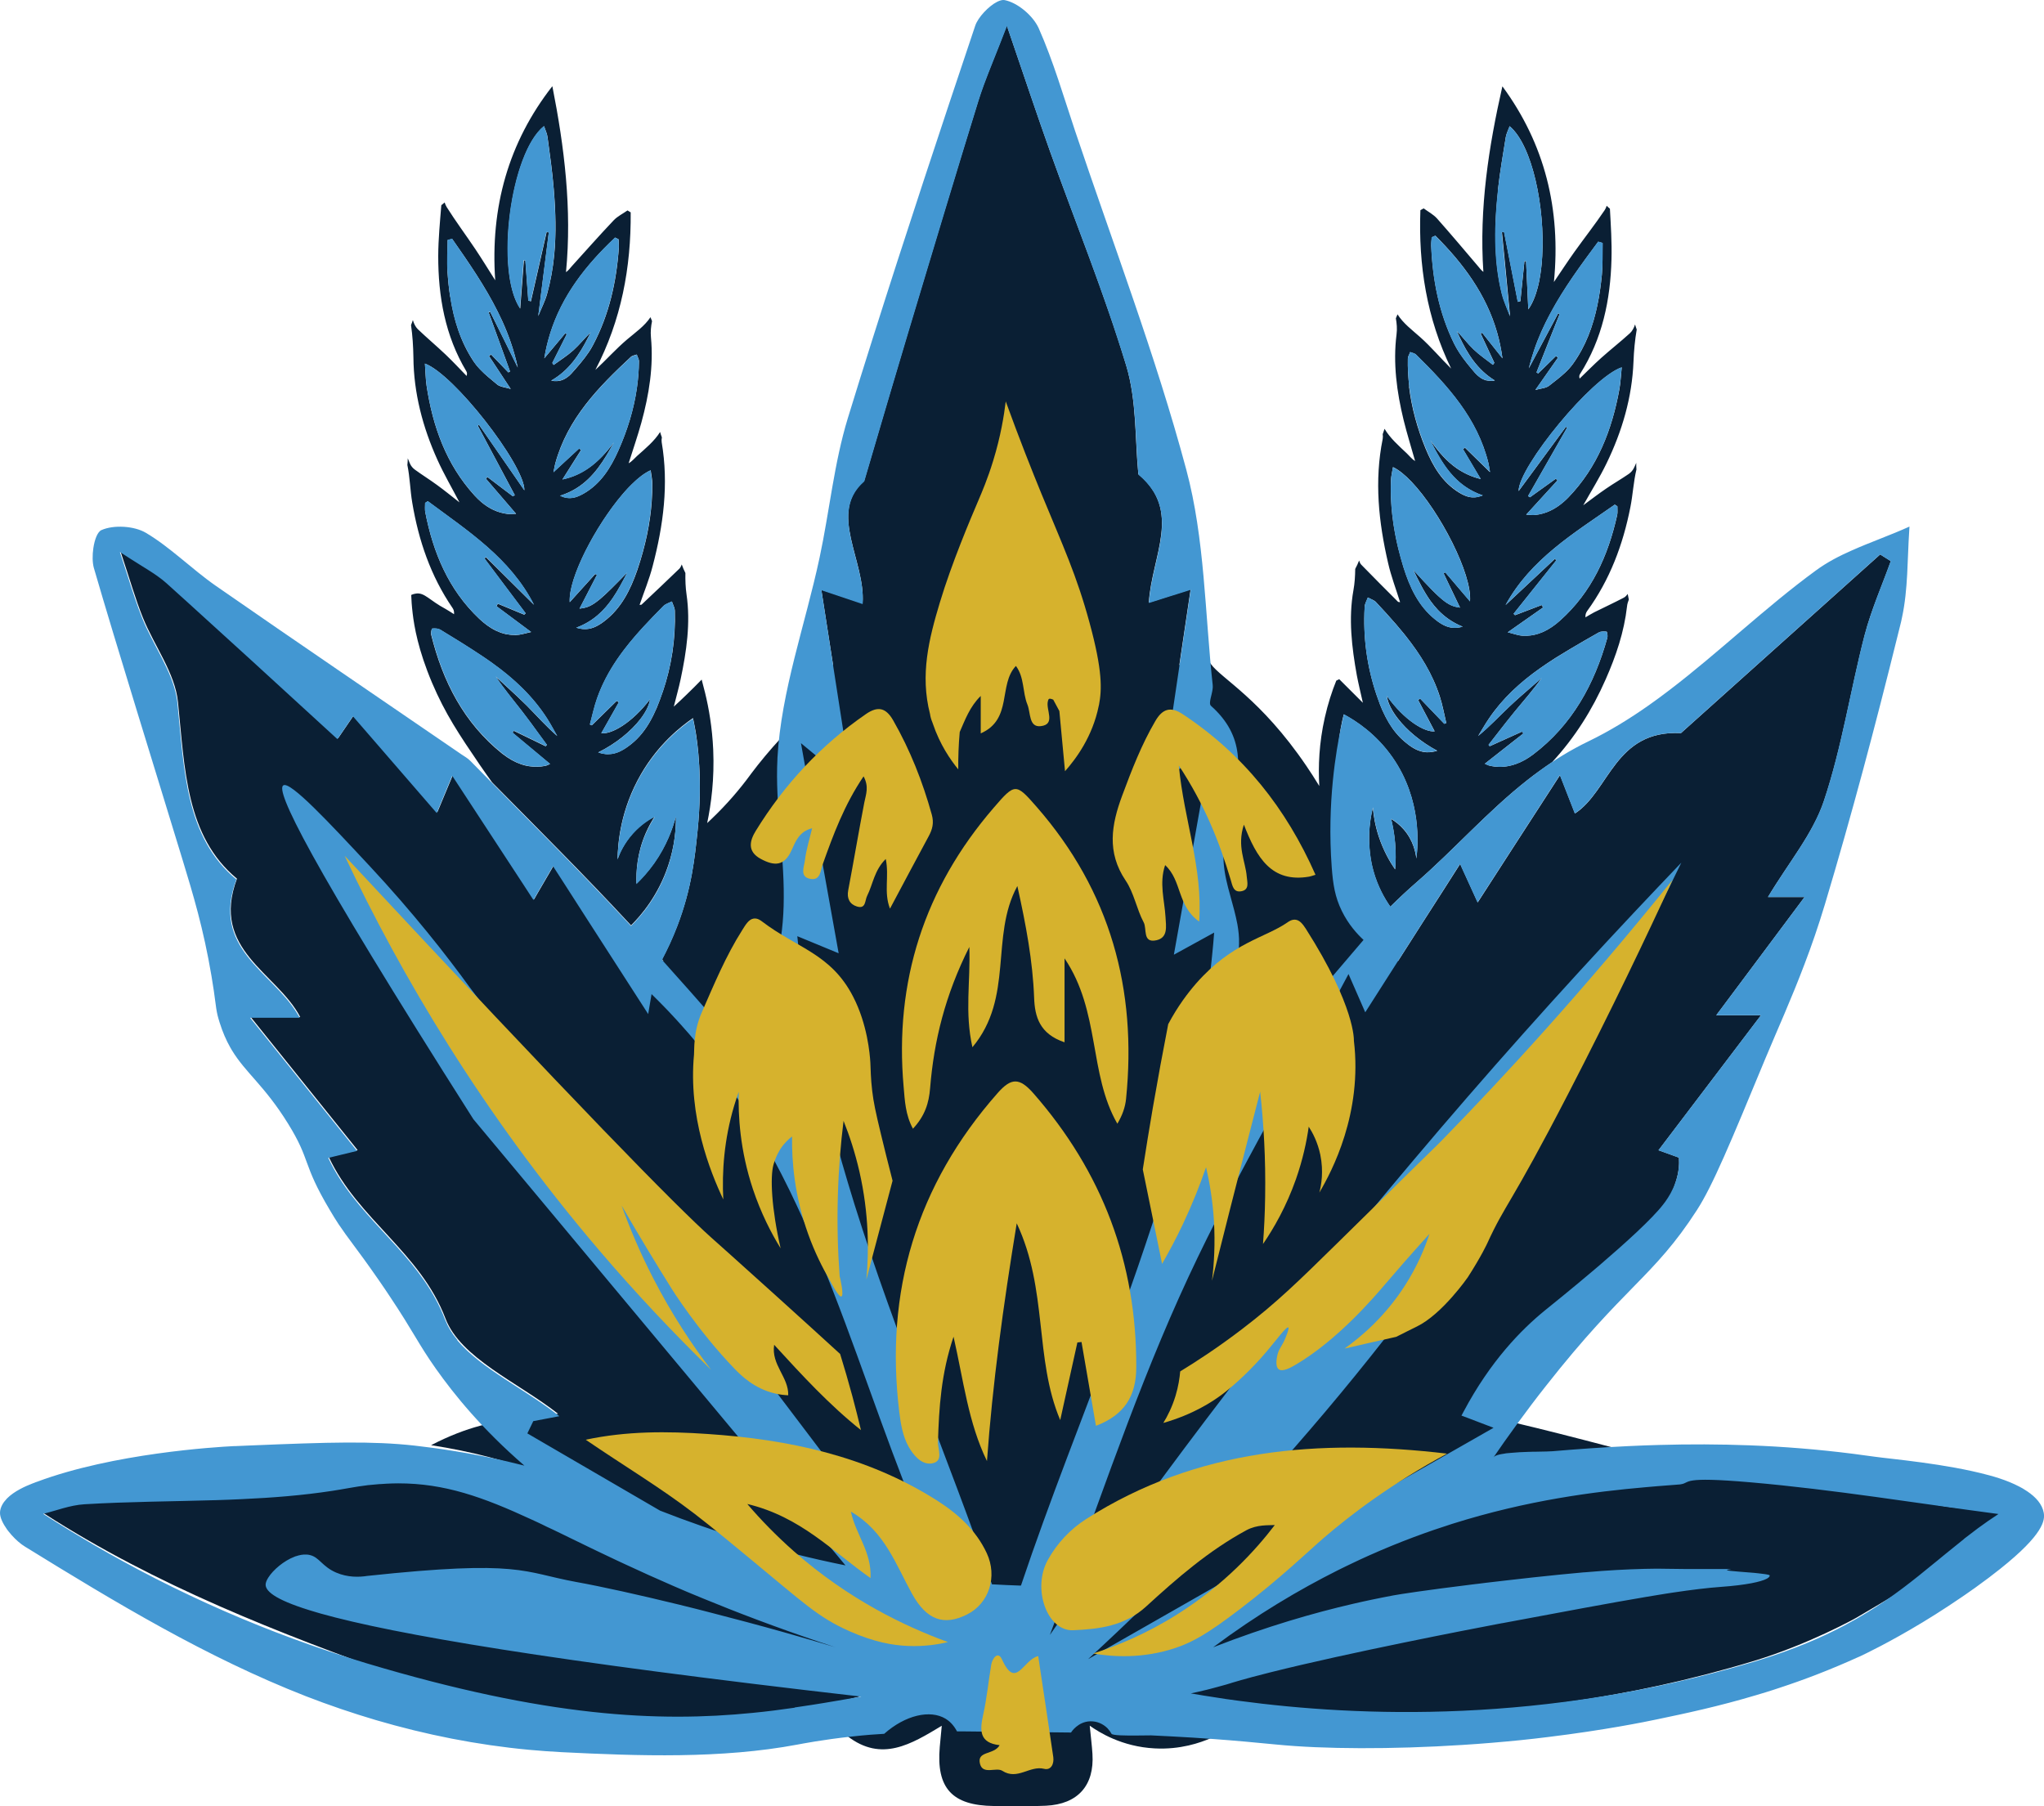 <svg xmlns="http://www.w3.org/2000/svg" width="43" height="38" viewBox="0 0 43 38" fill="none"><g clip-path="url(#clip0_1492_52264)"><path d="M15.73 22.059C15.703 22.093 15.678 22.125 15.652 22.156C15.659 22.164 15.667 22.172 15.673 22.18C15.692 22.14 15.711 22.099 15.73 22.059Z" fill="#0A1F34"></path><path d="M8.232 31.107C8.308 31.108 8.386 31.113 8.462 31.116H8.514C8.421 31.113 8.326 31.111 8.232 31.108V31.107Z" fill="#0A1F34"></path><path d="M42.288 31.861C42.245 31.738 41.937 31.793 41.236 31.729C40.752 31.684 40.559 31.611 40.012 31.531C39.201 31.411 38.385 31.311 37.57 31.226C36.432 31.108 35.271 30.931 34.131 31.116C32.319 31.41 30.621 31.847 28.956 32.579C29.519 32.153 30.018 31.785 30.401 31.587C30.898 31.33 31.418 31.123 31.418 31.123C31.575 31.061 31.742 30.997 31.92 30.936C32.696 30.668 33.379 30.525 33.895 30.444C32.267 30.015 31.272 29.782 30.806 29.713C32.02 28.259 32.98 27.372 33.727 26.792C34.072 26.495 34.657 25.983 35.059 25.306C35.059 25.306 35.282 24.942 35.319 24.56C35.324 24.509 35.324 24.457 35.324 24.457C35.324 24.422 35.321 24.387 35.321 24.354C35.138 24.288 34.961 24.225 34.891 24.199C35.582 23.29 36.247 22.413 37.047 21.359H36.106C36.697 20.568 37.275 19.795 37.964 18.872H37.194C37.627 18.149 38.138 17.545 38.371 16.851C38.75 15.721 38.927 14.527 39.226 13.369C39.364 12.836 39.591 12.326 39.778 11.805C39.703 11.758 39.629 11.711 39.554 11.664C38.099 12.969 36.645 14.273 35.363 15.423C33.969 15.354 33.862 16.639 33.133 17.114C33.057 16.92 32.983 16.729 32.818 16.308C32.484 16.823 32.178 17.298 31.88 17.757C31.655 18.103 31.438 18.441 31.22 18.779C31.175 18.848 31.131 18.916 31.087 18.985C30.984 18.76 30.901 18.577 30.718 18.175C30.594 18.368 30.474 18.556 30.357 18.741C30.206 18.977 30.057 19.208 29.911 19.436C29.828 19.569 29.744 19.698 29.661 19.828C29.577 19.959 29.493 20.092 29.409 20.222C29.232 20.047 29.024 19.811 28.833 19.506C28.27 18.612 28.221 17.735 28.147 16.384C28.133 16.124 28.125 15.761 28.206 15.318C28.228 15.195 28.252 15.094 28.269 15.029C28.526 15.166 28.948 15.44 29.294 15.935C29.918 16.829 29.829 17.795 29.796 18.062C29.782 17.944 29.734 17.685 29.533 17.453C29.441 17.346 29.343 17.276 29.265 17.229C29.3 17.375 29.333 17.545 29.349 17.74C29.367 17.948 29.363 18.135 29.349 18.291C29.238 18.13 29.104 17.898 29.004 17.596C28.928 17.365 28.895 17.154 28.88 16.989C28.846 17.131 28.809 17.328 28.803 17.564C28.792 17.948 28.868 18.235 28.891 18.322C28.983 18.653 29.129 18.907 29.248 19.076C29.428 18.899 29.612 18.725 29.804 18.559C30.594 17.872 31.288 17.076 32.137 16.408C32.215 16.348 32.292 16.287 32.373 16.23C32.463 16.163 32.557 16.099 32.652 16.035C33.132 15.514 33.497 14.933 33.779 14.292C33.996 13.8 34.167 13.297 34.228 12.758C34.232 12.709 34.248 12.661 34.266 12.613C34.258 12.573 34.25 12.535 34.242 12.495C34.218 12.529 34.19 12.56 34.156 12.576C33.952 12.682 33.745 12.779 33.539 12.881C33.475 12.913 33.415 12.953 33.353 12.988C33.35 12.922 33.367 12.887 33.39 12.854C33.867 12.198 34.144 11.457 34.299 10.668C34.351 10.406 34.364 10.135 34.426 9.877C34.422 9.831 34.421 9.783 34.422 9.737C34.407 9.773 34.391 9.81 34.373 9.845C34.351 9.894 34.308 9.941 34.264 9.971C34.109 10.078 33.944 10.172 33.789 10.279C33.63 10.387 33.477 10.505 33.307 10.63C33.48 10.322 33.654 10.043 33.797 9.748C34.125 9.073 34.335 8.357 34.364 7.608C34.373 7.378 34.394 7.153 34.432 6.932C34.419 6.897 34.407 6.862 34.397 6.825C34.397 6.828 34.395 6.831 34.394 6.834C34.373 6.898 34.337 6.968 34.288 7.011C34.091 7.19 33.882 7.354 33.684 7.531C33.529 7.67 33.382 7.82 33.231 7.965C33.217 7.919 33.225 7.89 33.241 7.866C33.708 7.131 33.879 6.31 33.901 5.455C33.911 5.096 33.887 4.738 33.868 4.39C33.844 4.371 33.822 4.352 33.8 4.329C33.789 4.363 33.776 4.395 33.757 4.422C33.556 4.72 33.333 5.004 33.124 5.296C32.975 5.505 32.834 5.721 32.69 5.933C32.84 4.403 32.498 3.027 31.606 1.816C31.318 3.086 31.115 4.384 31.206 5.72C31.156 5.682 31.125 5.637 31.088 5.594C30.805 5.261 30.523 4.926 30.233 4.599C30.155 4.511 30.044 4.454 29.95 4.384C29.927 4.396 29.904 4.409 29.881 4.422C29.839 5.579 30.013 6.697 30.528 7.754C30.304 7.534 30.106 7.297 29.878 7.094C29.706 6.941 29.519 6.803 29.4 6.613C29.389 6.64 29.378 6.669 29.365 6.696C29.384 6.806 29.395 6.917 29.379 7.037C29.303 7.641 29.384 8.246 29.528 8.837C29.599 9.127 29.69 9.413 29.77 9.7C29.701 9.658 29.653 9.593 29.596 9.539C29.424 9.376 29.243 9.218 29.127 9.021C29.115 9.059 29.102 9.097 29.088 9.134C29.093 9.167 29.094 9.202 29.088 9.234C28.91 10.114 29.002 10.983 29.202 11.846C29.265 12.124 29.368 12.392 29.454 12.669C29.43 12.664 29.416 12.666 29.409 12.659C29.151 12.401 28.893 12.143 28.638 11.881C28.616 11.859 28.602 11.825 28.592 11.792C28.568 11.852 28.541 11.913 28.51 11.969C28.508 12.117 28.5 12.267 28.472 12.42C28.366 13.013 28.437 13.616 28.544 14.208C28.578 14.388 28.622 14.566 28.671 14.785C28.484 14.598 28.329 14.444 28.174 14.289C28.153 14.299 28.133 14.31 28.112 14.319C28.02 14.546 27.935 14.806 27.87 15.097C27.749 15.633 27.73 16.124 27.754 16.536C27.659 16.38 27.567 16.238 27.482 16.113C26.519 14.696 25.698 14.281 25.473 13.969C25.453 13.94 25.367 13.815 25.279 13.828C25.256 13.831 25.234 13.842 25.214 13.866C25.017 14.075 24.9 14.069 24.811 13.986C24.887 13.469 24.966 12.943 25.047 12.398C24.58 12.546 24.398 12.604 24.168 12.677C24.23 11.688 24.875 10.749 23.948 9.976C23.875 9.252 23.916 8.432 23.693 7.691C23.235 6.173 22.632 4.696 22.096 3.2C21.813 2.406 21.547 1.606 21.181 0.536C20.896 1.277 20.71 1.694 20.578 2.124C20.075 3.747 19.587 5.375 19.098 7.003C18.799 8 18.507 9 18.179 10.116C17.41 10.787 18.213 11.798 18.146 12.694C17.913 12.616 17.741 12.559 17.278 12.403C17.362 12.946 17.445 13.471 17.524 13.98C17.502 14.026 17.475 14.079 17.448 14.11C17.056 14.555 16.811 15.112 16.418 15.539C16.195 15.781 15.987 16.03 15.794 16.287C15.794 16.287 15.793 16.29 15.791 16.292C15.56 16.608 15.29 16.922 14.975 17.223C14.942 17.255 14.91 17.285 14.877 17.316C14.961 16.915 15.031 16.389 15.004 15.772C14.983 15.308 14.913 14.903 14.833 14.576C14.809 14.483 14.785 14.389 14.761 14.297C14.66 14.402 14.554 14.507 14.443 14.614C14.353 14.702 14.264 14.785 14.175 14.866C14.229 14.649 14.28 14.472 14.318 14.292C14.443 13.704 14.53 13.104 14.443 12.508C14.421 12.355 14.416 12.205 14.419 12.055C14.389 11.998 14.365 11.937 14.342 11.875C14.329 11.908 14.315 11.94 14.293 11.963C14.031 12.218 13.765 12.466 13.499 12.718C13.493 12.725 13.477 12.723 13.455 12.726C13.55 12.45 13.659 12.186 13.73 11.91C13.955 11.054 14.071 10.188 13.92 9.303C13.915 9.271 13.917 9.237 13.924 9.202C13.909 9.164 13.898 9.127 13.887 9.088C13.765 9.282 13.58 9.434 13.404 9.591C13.345 9.644 13.296 9.708 13.225 9.746C13.315 9.461 13.413 9.178 13.493 8.89C13.654 8.303 13.752 7.702 13.694 7.096C13.683 6.976 13.695 6.865 13.717 6.756C13.707 6.729 13.695 6.7 13.684 6.673C13.561 6.86 13.369 6.992 13.193 7.141C12.96 7.338 12.755 7.569 12.525 7.782C13.07 6.739 13.277 5.627 13.268 4.468C13.245 4.454 13.223 4.441 13.201 4.427C13.105 4.495 12.992 4.549 12.911 4.634C12.61 4.951 12.32 5.28 12.027 5.603C11.991 5.645 11.958 5.69 11.907 5.726C12.035 4.395 11.872 3.09 11.62 1.813C10.695 2.996 10.312 4.363 10.418 5.897C10.28 5.68 10.146 5.46 10.003 5.246C9.802 4.946 9.587 4.658 9.395 4.353C9.378 4.325 9.365 4.293 9.354 4.259C9.332 4.28 9.308 4.297 9.284 4.317C9.256 4.664 9.221 5.023 9.219 5.382C9.218 6.236 9.363 7.062 9.81 7.81C9.824 7.834 9.831 7.863 9.816 7.909C9.671 7.759 9.528 7.606 9.376 7.461C9.183 7.278 8.98 7.107 8.788 6.924C8.741 6.877 8.708 6.809 8.689 6.744C8.689 6.74 8.687 6.737 8.685 6.734C8.674 6.769 8.662 6.804 8.647 6.839C8.679 7.061 8.693 7.287 8.697 7.517C8.703 8.268 8.893 8.989 9.202 9.673C9.336 9.971 9.503 10.256 9.666 10.569C9.501 10.44 9.351 10.317 9.195 10.204C9.043 10.092 8.882 9.993 8.73 9.882C8.685 9.85 8.644 9.802 8.624 9.752C8.608 9.716 8.594 9.679 8.578 9.642C8.578 9.689 8.575 9.737 8.57 9.783C8.624 10.043 8.628 10.314 8.673 10.577C8.806 11.371 9.061 12.119 9.519 12.789C9.541 12.82 9.557 12.859 9.552 12.922C9.492 12.884 9.431 12.843 9.37 12.809C9.034 12.629 8.936 12.468 8.761 12.486C8.733 12.489 8.695 12.497 8.651 12.517C8.654 12.611 8.662 12.744 8.681 12.902C8.714 13.181 8.796 13.67 9.089 14.364C9.365 15.014 9.661 15.456 10.09 16.086C10.181 16.218 10.268 16.343 10.352 16.459C11.312 17.432 12.279 18.395 13.207 19.395C13.23 19.419 13.254 19.443 13.276 19.468C13.489 19.256 13.846 18.841 14.056 18.213C14.196 17.797 14.223 17.427 14.22 17.169C14.152 17.429 14.022 17.788 13.764 18.154C13.638 18.331 13.508 18.473 13.39 18.588C13.38 18.331 13.404 17.945 13.583 17.531C13.642 17.394 13.71 17.274 13.776 17.172C13.659 17.233 13.485 17.341 13.318 17.526C13.132 17.733 13.038 17.944 12.992 18.075C12.997 17.736 13.054 17.03 13.486 16.285C13.847 15.662 14.31 15.292 14.579 15.107C14.594 15.177 14.614 15.278 14.635 15.397C14.669 15.611 14.787 16.37 14.676 17.465C14.617 18.043 14.552 18.685 14.248 19.479C14.148 19.738 14.039 19.972 13.928 20.181C13.939 20.194 13.95 20.205 13.961 20.218C13.947 20.21 13.933 20.202 13.92 20.195C13.749 20.516 13.575 20.777 13.429 20.975C12.8 19.997 12.248 19.138 11.649 18.208C11.627 18.245 11.608 18.28 11.587 18.314C11.578 18.331 11.568 18.347 11.559 18.363C11.451 18.55 11.373 18.68 11.31 18.79C11.297 18.813 11.285 18.835 11.272 18.857C11.259 18.878 11.248 18.899 11.236 18.92C11.163 18.81 11.091 18.7 11.022 18.591C10.928 18.448 10.835 18.306 10.743 18.164C10.347 17.558 9.957 16.963 9.527 16.305C9.351 16.726 9.276 16.907 9.2 17.089C8.598 16.392 8.033 15.74 7.439 15.054C7.255 15.324 7.159 15.464 7.111 15.534C5.871 14.399 4.7 13.318 3.516 12.253C3.283 12.044 2.991 11.899 2.534 11.597C2.741 12.218 2.852 12.616 3.007 12.997C3.248 13.592 3.682 14.161 3.744 14.769C3.888 16.185 3.912 17.599 4.985 18.486C4.423 19.983 5.82 20.457 6.316 21.396H5.274C6.134 22.468 6.831 23.335 7.523 24.196C7.363 24.234 7.157 24.285 6.918 24.343C7.529 25.65 8.842 26.347 9.371 27.738C9.688 28.572 10.893 29.08 11.739 29.742C11.453 29.793 11.168 29.849 10.878 29.866C10.445 29.892 9.831 30.007 9.069 30.404C10.786 30.667 11.986 31.209 12.769 31.659C13.037 31.813 13.073 31.852 13.504 32.164C14.014 32.534 14.422 32.741 15.184 33.33C14.142 32.77 13.076 32.25 11.963 31.845C10.867 31.447 9.648 31.166 8.473 31.102C7.203 31.132 5.933 31.185 4.664 31.262C3.501 31.332 2.305 31.365 1.19 31.738C1.073 31.776 0.978 31.812 0.918 31.835C3.286 33.36 5.863 34.358 8.499 35.304C10.879 36.158 13.453 36.413 15.973 36.093C16.847 35.981 17.698 35.787 17.698 35.787C18.197 35.672 18.623 35.553 18.959 35.447C16.844 34.919 14.541 34.433 12.062 34.031C9.978 33.693 7.993 33.452 6.126 33.285C7.822 33.186 9.888 33.2 12.211 33.508C14.104 33.759 15.77 34.151 17.175 34.569C17.646 34.758 18.24 34.889 18.24 34.889C18.55 34.958 18.738 34.998 19.014 35.017C19.274 35.034 19.492 35.025 19.651 35.01C19.587 35.205 19.345 35.881 18.653 36.268C18.336 36.447 18.032 36.504 17.828 36.525C18.547 37.08 19.169 36.694 19.812 36.307C19.793 36.504 19.781 36.629 19.77 36.752C19.694 37.619 20.029 37.986 20.91 37.995C21.274 37.998 21.639 38.007 22.003 37.989C22.676 37.957 23.025 37.562 22.982 36.898C22.971 36.718 22.947 36.538 22.925 36.305C23.12 36.444 23.603 36.748 24.292 36.783C24.833 36.812 25.255 36.662 25.47 36.568C25.274 36.559 25.003 36.525 24.692 36.429C24.384 36.334 24.167 36.214 24.121 36.189C23.677 35.94 23.378 35.596 23.189 35.316C24.263 35.24 25.076 34.982 25.657 34.728C25.69 34.718 25.724 34.709 25.755 34.698C25.939 34.64 26.037 34.607 26.295 34.524C26.853 34.345 27.352 34.196 27.779 34.073C27.779 34.073 28.755 33.813 29.669 33.644C32.463 33.126 36.29 33.2 36.29 33.2C35.808 33.204 36.676 33.218 35.884 33.266C33.44 33.413 30.284 34.038 30.284 34.038C28.662 34.364 26.628 34.859 24.319 35.629C26.907 36.095 31.551 36.559 36.885 34.947C38.054 34.594 39.046 34.038 39.046 34.038C39.526 33.757 40.181 33.368 40.958 32.889C41.9 32.307 42.355 32.003 42.298 31.842L42.288 31.861ZM33.632 13.307C33.678 13.281 33.745 13.283 33.798 13.289C33.798 13.289 33.801 13.289 33.803 13.294C33.803 13.294 33.803 13.297 33.805 13.299C33.811 13.312 33.816 13.335 33.817 13.359C33.819 13.38 33.817 13.402 33.814 13.417C33.542 14.396 33.073 15.252 32.251 15.874C32.138 15.959 32.02 16.026 31.893 16.072C31.845 16.089 31.796 16.104 31.747 16.113C31.617 16.14 31.481 16.142 31.337 16.108C31.312 16.102 31.288 16.091 31.267 16.081C31.256 16.076 31.245 16.07 31.237 16.067C31.46 15.892 31.677 15.723 31.891 15.553C31.944 15.514 31.996 15.472 32.047 15.432C32.042 15.424 32.035 15.416 32.031 15.408C32.028 15.404 32.023 15.397 32.02 15.392C31.793 15.495 31.567 15.597 31.34 15.699C31.332 15.689 31.324 15.679 31.315 15.67C31.37 15.6 31.426 15.53 31.48 15.458C31.608 15.294 31.736 15.128 31.868 14.967C32.058 14.736 32.256 14.512 32.431 14.265C32.283 14.396 32.132 14.523 31.985 14.654C31.91 14.721 31.834 14.788 31.762 14.857C31.544 15.062 31.34 15.284 31.096 15.483C31.172 15.361 31.242 15.236 31.323 15.117C31.611 14.692 31.98 14.356 32.389 14.066C32.5 13.988 32.614 13.911 32.729 13.838C32.926 13.715 33.127 13.597 33.328 13.48C33.428 13.423 33.528 13.364 33.629 13.308H33.632V13.307ZM33.969 10.615L34.026 10.653V10.681C34.026 10.723 34.03 10.768 34.025 10.81C34.025 10.819 34.023 10.83 34.02 10.84C33.83 11.693 33.483 12.462 32.821 13.053C32.712 13.152 32.593 13.235 32.463 13.294C32.443 13.303 32.422 13.31 32.4 13.318C32.387 13.323 32.376 13.328 32.363 13.332C32.264 13.364 32.157 13.38 32.043 13.375H32.039C31.934 13.37 31.831 13.329 31.719 13.302C31.988 13.114 32.225 12.946 32.463 12.78L32.45 12.76C32.444 12.75 32.439 12.739 32.433 12.729C32.246 12.801 32.059 12.871 31.872 12.943C31.863 12.934 31.853 12.922 31.842 12.913C31.994 12.723 32.146 12.532 32.298 12.342C32.446 12.157 32.593 11.972 32.742 11.787C32.731 11.777 32.721 11.768 32.71 11.758C32.569 11.891 32.427 12.023 32.286 12.155C32.081 12.347 31.877 12.538 31.673 12.729C32.202 11.763 33.109 11.22 33.969 10.618V10.615ZM34.117 7.726C34.104 7.855 34.098 7.97 34.084 8.078C34.079 8.115 34.074 8.15 34.068 8.187C33.912 9.044 33.607 9.831 32.992 10.467C32.962 10.499 32.93 10.527 32.897 10.556C32.724 10.708 32.523 10.813 32.284 10.835C32.229 10.84 32.172 10.83 32.107 10.827C32.335 10.578 32.549 10.342 32.764 10.108L32.731 10.071C32.637 10.138 32.545 10.204 32.452 10.271C32.363 10.335 32.275 10.398 32.186 10.462C32.173 10.454 32.159 10.444 32.146 10.437C32.333 10.11 32.52 9.781 32.707 9.454C32.794 9.301 32.881 9.15 32.968 8.997C32.961 8.99 32.951 8.984 32.943 8.979C32.831 9.132 32.717 9.285 32.604 9.44C32.384 9.738 32.165 10.036 31.948 10.331C31.945 10.078 32.338 9.469 32.808 8.903C33.268 8.348 33.803 7.834 34.117 7.729V7.726ZM33.621 5.085C33.646 5.093 33.672 5.1 33.695 5.107L33.714 5.114V5.162C33.711 5.367 33.718 5.573 33.699 5.776V5.78C33.678 5.999 33.648 6.216 33.603 6.426C33.512 6.863 33.36 7.281 33.09 7.656C33.041 7.724 32.984 7.786 32.921 7.844C32.816 7.941 32.699 8.029 32.588 8.116C32.523 8.167 32.419 8.171 32.3 8.204C32.33 8.159 32.36 8.118 32.389 8.077C32.526 7.879 32.652 7.702 32.775 7.525C32.761 7.514 32.747 7.501 32.734 7.49C32.609 7.613 32.484 7.735 32.359 7.857C32.351 7.852 32.344 7.847 32.336 7.842C32.332 7.839 32.328 7.837 32.324 7.834L32.489 7.416C32.596 7.147 32.702 6.876 32.81 6.606C32.8 6.602 32.789 6.597 32.78 6.592C32.656 6.823 32.533 7.054 32.409 7.287C32.327 7.442 32.245 7.597 32.162 7.75C32.194 7.622 32.23 7.496 32.272 7.373C32.363 7.101 32.481 6.842 32.615 6.594C32.9 6.061 33.26 5.572 33.623 5.084L33.621 5.085ZM31.514 3.979C31.535 3.795 31.56 3.613 31.589 3.432C31.617 3.25 31.647 3.068 31.677 2.886C31.69 2.81 31.728 2.738 31.758 2.655C32.237 3.057 32.503 4.363 32.444 5.388C32.441 5.441 32.438 5.493 32.433 5.546C32.425 5.626 32.416 5.704 32.404 5.78C32.397 5.828 32.389 5.874 32.379 5.921C32.371 5.961 32.362 6 32.352 6.039C32.303 6.228 32.237 6.39 32.151 6.509C32.138 6.232 32.126 5.964 32.113 5.696C32.11 5.629 32.107 5.562 32.104 5.495H32.07C32.05 5.691 32.029 5.889 32.01 6.085L31.985 6.337C31.967 6.342 31.948 6.346 31.931 6.351C31.834 5.862 31.739 5.374 31.643 4.884C31.636 4.884 31.63 4.884 31.625 4.884C31.616 4.884 31.606 4.884 31.597 4.887C31.613 5.044 31.627 5.2 31.643 5.356C31.684 5.776 31.725 6.203 31.768 6.653C31.701 6.476 31.635 6.335 31.597 6.187C31.516 5.865 31.478 5.543 31.464 5.218C31.446 4.805 31.473 4.392 31.517 3.977H31.514V3.979ZM30.109 5.165C30.109 5.127 30.111 5.087 30.116 5.048C30.117 5.029 30.12 5.01 30.12 4.993C30.127 4.989 30.135 4.986 30.141 4.983C30.16 4.975 30.177 4.967 30.197 4.959C30.783 5.544 31.264 6.192 31.494 6.991C31.544 7.166 31.582 7.348 31.608 7.539L31.464 7.357C31.37 7.239 31.275 7.12 31.182 7.002C31.177 7.002 31.174 7.007 31.169 7.008L31.15 7.018C31.245 7.223 31.342 7.428 31.437 7.633C31.427 7.648 31.416 7.66 31.407 7.675C31.27 7.568 31.125 7.471 31 7.351C30.875 7.231 30.77 7.09 30.648 6.965C30.665 7.003 30.683 7.04 30.699 7.077C30.871 7.444 31.082 7.782 31.448 8.005C31.404 8.014 31.361 8.016 31.321 8.011C31.305 8.011 31.29 8.006 31.274 8.002C31.27 8.002 31.266 8.002 31.262 8.002C31.248 7.998 31.236 7.994 31.223 7.987C31.218 7.987 31.213 7.984 31.209 7.982C31.182 7.971 31.158 7.957 31.134 7.939C31.096 7.912 31.06 7.88 31.03 7.845C30.914 7.71 30.797 7.569 30.7 7.42C30.661 7.357 30.623 7.295 30.591 7.23C30.273 6.582 30.138 5.886 30.109 5.167V5.165ZM29.647 8.132C29.625 7.939 29.612 7.745 29.617 7.547C29.617 7.515 29.633 7.483 29.647 7.452C29.653 7.437 29.661 7.421 29.666 7.407C29.707 7.424 29.759 7.431 29.788 7.459C30.453 8.115 31.08 8.797 31.312 9.744C31.315 9.759 31.318 9.775 31.321 9.791C31.328 9.826 31.334 9.867 31.345 9.933C31.144 9.737 30.982 9.577 30.819 9.419C30.811 9.424 30.803 9.43 30.795 9.435C30.789 9.44 30.783 9.445 30.776 9.448C30.813 9.508 30.848 9.569 30.884 9.63C30.968 9.772 31.055 9.918 31.15 10.078C30.955 10.031 30.792 9.952 30.646 9.853C30.436 9.706 30.268 9.513 30.116 9.301L30.087 9.263C30.087 9.263 30.087 9.266 30.089 9.266C30.228 9.539 30.372 9.805 30.577 10.024C30.737 10.194 30.931 10.333 31.191 10.422C31.182 10.427 31.172 10.428 31.161 10.433C30.973 10.504 30.832 10.446 30.697 10.365C30.341 10.148 30.143 9.805 29.989 9.434C29.816 9.013 29.696 8.579 29.642 8.132H29.647ZM29.424 11.569C29.305 11.09 29.243 10.601 29.262 10.102C29.265 10.024 29.284 9.944 29.3 9.851C29.3 9.843 29.303 9.835 29.305 9.827C29.425 9.883 29.558 9.992 29.696 10.137C30.296 10.768 30.974 12.084 30.925 12.651C30.873 12.591 30.824 12.532 30.771 12.471C30.648 12.326 30.526 12.184 30.406 12.042L30.385 12.053C30.385 12.053 30.374 12.058 30.369 12.061C30.485 12.302 30.599 12.543 30.715 12.782C30.597 12.768 30.507 12.738 30.387 12.648C30.244 12.541 30.059 12.35 29.733 11.991C29.842 12.219 29.953 12.446 30.098 12.648C30.143 12.71 30.192 12.769 30.244 12.825C30.246 12.825 30.249 12.83 30.25 12.832C30.388 12.975 30.556 13.098 30.771 13.184C30.578 13.24 30.434 13.195 30.307 13.115C30.268 13.091 30.231 13.064 30.195 13.034C29.837 12.749 29.655 12.348 29.523 11.924C29.487 11.806 29.455 11.687 29.425 11.569H29.424ZM28.709 12.765C28.712 12.699 28.754 12.635 28.776 12.57C28.822 12.596 28.876 12.615 28.918 12.643C28.929 12.651 28.941 12.659 28.95 12.671C29.093 12.824 29.235 12.978 29.371 13.136C29.425 13.198 29.477 13.261 29.528 13.324C29.542 13.342 29.558 13.361 29.573 13.38C29.875 13.761 30.135 14.173 30.29 14.654C30.349 14.836 30.382 15.026 30.426 15.212C30.42 15.212 30.415 15.217 30.409 15.219C30.401 15.222 30.393 15.225 30.385 15.228C30.216 15.051 30.046 14.876 29.878 14.699C29.862 14.707 29.846 14.716 29.832 14.724C29.95 14.946 30.065 15.166 30.182 15.386C29.972 15.407 29.547 15.158 29.177 14.641C29.194 14.785 29.278 14.951 29.408 15.118C29.599 15.365 29.896 15.613 30.235 15.794C30.16 15.818 30.092 15.828 30.029 15.826H30.01C29.984 15.826 29.961 15.821 29.935 15.817C29.786 15.788 29.663 15.699 29.547 15.601C29.413 15.488 29.306 15.353 29.218 15.206C29.167 15.121 29.123 15.034 29.081 14.941C29.064 14.901 29.048 14.863 29.032 14.823C29.006 14.755 28.982 14.688 28.959 14.619C28.757 14.021 28.673 13.404 28.709 12.768V12.765ZM12.938 4.997C12.964 5.01 12.989 5.021 13.013 5.034C13.013 5.053 13.016 5.072 13.016 5.092C13.019 5.13 13.022 5.17 13.019 5.208C12.97 5.926 12.815 6.619 12.477 7.257C12.45 7.31 12.419 7.361 12.386 7.41C12.279 7.569 12.148 7.718 12.02 7.861C11.991 7.893 11.958 7.922 11.921 7.946C11.879 7.975 11.833 7.997 11.78 8.01C11.773 8.01 11.765 8.01 11.757 8.013C11.746 8.013 11.735 8.018 11.722 8.018C11.682 8.021 11.639 8.018 11.595 8.008C11.969 7.794 12.189 7.463 12.373 7.099C12.39 7.064 12.409 7.027 12.427 6.992C12.3 7.113 12.192 7.251 12.064 7.367C11.936 7.483 11.787 7.576 11.647 7.678C11.638 7.664 11.628 7.651 11.619 7.636C11.72 7.434 11.822 7.233 11.923 7.031C11.918 7.027 11.912 7.024 11.907 7.021C11.902 7.018 11.898 7.015 11.891 7.013C11.788 7.136 11.684 7.259 11.581 7.383L11.451 7.538C11.479 7.359 11.521 7.19 11.571 7.026C11.822 6.219 12.327 5.576 12.938 5.001V4.997ZM11.445 2.652C11.472 2.736 11.51 2.808 11.519 2.886C11.543 3.068 11.568 3.251 11.592 3.433C11.614 3.615 11.636 3.798 11.65 3.982C11.689 4.446 11.703 4.908 11.659 5.367C11.632 5.643 11.584 5.916 11.508 6.189C11.467 6.335 11.394 6.474 11.324 6.649C11.383 6.187 11.438 5.75 11.492 5.318C11.51 5.174 11.529 5.031 11.546 4.889C11.538 4.889 11.529 4.886 11.521 4.886C11.514 4.886 11.506 4.886 11.5 4.883C11.389 5.369 11.28 5.854 11.169 6.34C11.155 6.335 11.139 6.332 11.125 6.327C11.121 6.327 11.118 6.327 11.115 6.324L11.093 6.028C11.08 5.844 11.066 5.662 11.053 5.479H11.022C11.017 5.546 11.012 5.613 11.006 5.68C10.985 5.948 10.965 6.216 10.944 6.492C10.829 6.321 10.752 6.069 10.714 5.772C10.703 5.688 10.695 5.6 10.689 5.509C10.686 5.463 10.684 5.417 10.683 5.369C10.654 4.342 10.958 3.041 11.448 2.653H11.445V2.652ZM9.47 6.24C9.443 6.067 9.425 5.892 9.414 5.717V5.682C9.405 5.49 9.414 5.297 9.417 5.106V5.052L9.439 5.045C9.463 5.039 9.489 5.033 9.512 5.026C9.859 5.522 10.203 6.02 10.472 6.559C10.61 6.833 10.727 7.12 10.814 7.421C10.844 7.523 10.871 7.627 10.893 7.734C10.816 7.577 10.738 7.42 10.661 7.263C10.543 7.029 10.428 6.793 10.311 6.559C10.301 6.563 10.29 6.568 10.28 6.573C10.387 6.865 10.493 7.157 10.597 7.448C10.642 7.571 10.686 7.694 10.73 7.815C10.729 7.815 10.726 7.818 10.724 7.818C10.714 7.825 10.705 7.829 10.695 7.836C10.573 7.71 10.451 7.584 10.331 7.458C10.317 7.469 10.303 7.48 10.288 7.491C10.406 7.668 10.523 7.847 10.653 8.045C10.683 8.091 10.713 8.136 10.745 8.183C10.714 8.174 10.688 8.167 10.659 8.161C10.577 8.142 10.507 8.129 10.459 8.089C10.336 7.986 10.206 7.884 10.095 7.766C10.049 7.718 10.006 7.667 9.97 7.613C9.688 7.193 9.546 6.728 9.473 6.241H9.47V6.24ZM8.974 8.112C8.969 8.077 8.964 8.04 8.961 8.003C8.952 7.893 8.948 7.778 8.939 7.649C9.245 7.762 9.753 8.279 10.193 8.837C10.656 9.426 11.041 10.059 11.031 10.315C10.851 10.054 10.667 9.789 10.483 9.523C10.349 9.327 10.212 9.132 10.076 8.936C10.068 8.942 10.059 8.947 10.051 8.954C10.135 9.113 10.22 9.271 10.304 9.43C10.48 9.759 10.654 10.089 10.83 10.417L10.789 10.441C10.713 10.384 10.637 10.326 10.562 10.269C10.459 10.191 10.358 10.113 10.255 10.036C10.244 10.047 10.233 10.06 10.222 10.071C10.429 10.312 10.637 10.555 10.857 10.81C10.792 10.81 10.735 10.819 10.68 10.813C10.464 10.787 10.282 10.695 10.125 10.562C10.075 10.519 10.027 10.473 9.983 10.424C9.387 9.77 9.104 8.974 8.974 8.113V8.112ZM8.945 10.767C8.944 10.757 8.942 10.746 8.942 10.736C8.939 10.695 8.942 10.653 8.942 10.612V10.582C8.961 10.569 8.98 10.556 8.999 10.545C9.84 11.17 10.732 11.741 11.232 12.723L10.475 11.972C10.391 11.889 10.307 11.805 10.223 11.722C10.222 11.722 10.22 11.725 10.219 11.726C10.209 11.735 10.201 11.742 10.192 11.75C10.342 11.95 10.491 12.149 10.642 12.35C10.781 12.535 10.919 12.718 11.058 12.903C11.049 12.913 11.038 12.922 11.028 12.932C10.843 12.855 10.659 12.779 10.474 12.702C10.467 12.714 10.461 12.723 10.455 12.734C10.451 12.741 10.447 12.747 10.444 12.753C10.676 12.927 10.909 13.101 11.174 13.297C11.109 13.312 11.046 13.329 10.985 13.342C10.941 13.351 10.897 13.359 10.852 13.361C10.787 13.361 10.724 13.356 10.664 13.343C10.653 13.343 10.642 13.34 10.632 13.339C10.613 13.334 10.596 13.328 10.577 13.323C10.561 13.318 10.545 13.315 10.529 13.308C10.51 13.302 10.491 13.292 10.472 13.284C10.458 13.278 10.445 13.273 10.431 13.267C10.431 13.267 10.428 13.267 10.426 13.264C10.3 13.203 10.185 13.115 10.079 13.015C9.435 12.404 9.11 11.624 8.945 10.767ZM11.73 15.491C11.492 15.286 11.294 15.059 11.082 14.845C11.019 14.782 10.954 14.72 10.887 14.657C10.737 14.515 10.581 14.377 10.429 14.235C10.597 14.487 10.79 14.716 10.973 14.952C11.101 15.117 11.225 15.286 11.346 15.455C11.399 15.526 11.453 15.6 11.505 15.671C11.497 15.681 11.487 15.691 11.479 15.7C11.256 15.592 11.033 15.483 10.809 15.375C10.805 15.381 10.8 15.388 10.795 15.396C10.79 15.402 10.786 15.408 10.781 15.415C10.827 15.453 10.874 15.493 10.92 15.531C11.134 15.71 11.348 15.888 11.571 16.073C11.56 16.078 11.548 16.083 11.537 16.089C11.516 16.099 11.494 16.108 11.47 16.113C11.354 16.136 11.245 16.136 11.139 16.121C11.101 16.116 11.065 16.108 11.028 16.099C11.004 16.092 10.979 16.084 10.955 16.076C10.824 16.03 10.702 15.96 10.588 15.872C10.58 15.866 10.57 15.86 10.562 15.853C9.759 15.209 9.314 14.338 9.07 13.351C9.067 13.337 9.067 13.315 9.07 13.294C9.074 13.27 9.078 13.246 9.085 13.235C9.085 13.235 9.086 13.23 9.088 13.23C9.089 13.227 9.091 13.225 9.093 13.225C9.146 13.219 9.211 13.221 9.256 13.246H9.259C9.557 13.426 9.853 13.61 10.143 13.803C10.209 13.847 10.276 13.892 10.341 13.94C10.797 14.265 11.206 14.641 11.513 15.123C11.59 15.244 11.657 15.372 11.728 15.496V15.491H11.73ZM11.78 10.43C11.907 10.39 12.018 10.339 12.118 10.277C12.493 10.047 12.71 9.681 12.918 9.303C12.761 9.513 12.59 9.703 12.381 9.848C12.224 9.957 12.046 10.041 11.833 10.086C11.939 9.918 12.037 9.765 12.13 9.615C12.162 9.566 12.194 9.516 12.224 9.467C12.218 9.462 12.211 9.457 12.205 9.453C12.197 9.446 12.189 9.442 12.183 9.435C12.016 9.588 11.848 9.743 11.643 9.934C11.655 9.87 11.663 9.829 11.671 9.796C11.674 9.778 11.679 9.762 11.682 9.748C11.94 8.807 12.588 8.144 13.273 7.507C13.303 7.479 13.355 7.474 13.396 7.458C13.401 7.472 13.407 7.487 13.413 7.503C13.428 7.536 13.442 7.568 13.442 7.601C13.44 7.791 13.425 7.979 13.398 8.164C13.333 8.617 13.198 9.052 13.009 9.477C12.846 9.843 12.637 10.18 12.275 10.386C12.188 10.435 12.097 10.475 11.996 10.478H11.986C11.944 10.478 11.899 10.472 11.853 10.457C11.829 10.449 11.806 10.44 11.78 10.428V10.43ZM12.124 13.205C12.477 13.074 12.707 12.849 12.888 12.586C13.005 12.415 13.101 12.229 13.198 12.042C12.932 12.316 12.758 12.49 12.625 12.602C12.614 12.611 12.602 12.62 12.591 12.629C12.555 12.659 12.52 12.683 12.488 12.704C12.384 12.771 12.298 12.795 12.192 12.804C12.314 12.569 12.436 12.331 12.558 12.095C12.553 12.092 12.547 12.088 12.542 12.087L12.522 12.076C12.397 12.214 12.271 12.353 12.143 12.495C12.091 12.553 12.04 12.61 11.986 12.669C11.956 12.16 12.528 11.068 13.092 10.405C13.128 10.362 13.165 10.32 13.201 10.282C13.23 10.252 13.258 10.221 13.287 10.194C13.429 10.052 13.567 9.947 13.689 9.894C13.691 9.909 13.692 9.921 13.695 9.936C13.708 10.022 13.722 10.097 13.722 10.17C13.727 10.66 13.654 11.138 13.526 11.605C13.491 11.733 13.453 11.859 13.41 11.985C13.266 12.404 13.071 12.8 12.707 13.074C12.671 13.103 12.631 13.128 12.591 13.152C12.463 13.227 12.316 13.267 12.126 13.206H12.124V13.205ZM13.939 14.562C13.901 14.672 13.862 14.782 13.816 14.892C13.792 14.947 13.767 15 13.741 15.054C13.722 15.091 13.703 15.129 13.683 15.164C13.578 15.351 13.45 15.518 13.279 15.654C13.136 15.767 12.983 15.866 12.791 15.866H12.777C12.762 15.866 12.748 15.866 12.732 15.863C12.685 15.858 12.637 15.847 12.585 15.829C12.956 15.646 13.276 15.384 13.474 15.126C13.585 14.981 13.657 14.838 13.676 14.71C13.483 14.963 13.279 15.149 13.097 15.268C13.075 15.282 13.051 15.297 13.03 15.309C12.877 15.399 12.742 15.437 12.65 15.426C12.772 15.209 12.896 14.992 13.019 14.774C13.003 14.764 12.989 14.756 12.973 14.747C12.799 14.917 12.625 15.089 12.45 15.26C12.441 15.255 12.431 15.252 12.422 15.247C12.419 15.247 12.414 15.244 12.411 15.242C12.461 15.058 12.499 14.869 12.563 14.689C12.769 14.104 13.132 13.629 13.537 13.187C13.675 13.037 13.817 12.892 13.96 12.747C13.973 12.734 13.99 12.723 14.006 12.714C14.045 12.691 14.091 12.675 14.133 12.655H14.136C14.156 12.72 14.196 12.785 14.197 12.851C14.215 13.442 14.128 14.013 13.939 14.566V14.562Z" fill="#0A1F34"></path><path d="M31.337 16.108C31.68 16.188 31.988 16.073 32.251 15.874C33.073 15.254 33.542 14.396 33.814 13.417C33.825 13.377 33.809 13.291 33.797 13.289C33.743 13.281 33.675 13.28 33.63 13.307C33.328 13.479 33.027 13.653 32.731 13.838C32.186 14.179 31.69 14.576 31.324 15.116C31.243 15.234 31.172 15.36 31.098 15.483C31.342 15.284 31.546 15.064 31.763 14.857C31.978 14.652 32.208 14.461 32.433 14.265C32.257 14.512 32.057 14.735 31.867 14.966C31.677 15.196 31.498 15.435 31.313 15.67C31.321 15.679 31.329 15.689 31.338 15.698C31.565 15.596 31.791 15.494 32.018 15.392C32.027 15.405 32.037 15.419 32.045 15.432C31.779 15.641 31.513 15.85 31.235 16.068C31.264 16.081 31.299 16.102 31.337 16.11V16.108Z" fill="#4397D2"></path><path d="M29.544 15.598C29.729 15.754 29.934 15.886 30.232 15.792C29.661 15.489 29.218 14.998 29.173 14.641C29.544 15.159 29.969 15.406 30.179 15.386C30.064 15.166 29.946 14.946 29.831 14.724C29.847 14.716 29.862 14.707 29.877 14.699C30.046 14.876 30.216 15.051 30.384 15.228C30.398 15.223 30.41 15.217 30.425 15.212C30.38 15.025 30.347 14.836 30.288 14.654C30.035 13.861 29.498 13.262 28.948 12.67C28.904 12.624 28.833 12.603 28.774 12.57C28.75 12.635 28.711 12.699 28.708 12.764C28.667 13.472 28.774 14.158 29.031 14.82C29.146 15.118 29.3 15.391 29.546 15.598H29.544Z" fill="#4397D2"></path><path d="M30.195 13.036C30.348 13.158 30.519 13.257 30.771 13.185C30.195 12.953 29.963 12.473 29.732 11.993C30.334 12.651 30.456 12.752 30.714 12.784C30.6 12.544 30.484 12.304 30.369 12.063C30.381 12.056 30.394 12.05 30.405 12.044C30.575 12.243 30.746 12.444 30.923 12.653C30.985 11.956 29.944 10.125 29.303 9.829C29.287 9.932 29.265 10.019 29.262 10.105C29.236 10.728 29.338 11.336 29.521 11.927C29.653 12.35 29.837 12.752 30.193 13.037L30.195 13.036Z" fill="#4397D2"></path><path d="M34.026 10.655L33.968 10.617C33.11 11.218 32.201 11.761 31.672 12.728C32.017 12.404 32.364 12.08 32.709 11.757C32.72 11.766 32.73 11.776 32.741 11.785C32.442 12.16 32.142 12.536 31.841 12.911C31.851 12.921 31.86 12.932 31.871 12.941C32.058 12.87 32.245 12.8 32.432 12.728C32.442 12.745 32.451 12.763 32.462 12.78C32.225 12.946 31.985 13.114 31.718 13.302C31.83 13.329 31.933 13.37 32.038 13.375C32.345 13.391 32.602 13.251 32.82 13.055C33.482 12.463 33.829 11.693 34.019 10.841C34.032 10.782 34.024 10.717 34.026 10.655Z" fill="#4397D2"></path><path d="M34.116 7.726C33.48 7.939 31.942 9.827 31.947 10.329C32.275 9.885 32.608 9.432 32.942 8.979C32.95 8.985 32.959 8.992 32.967 8.996C32.693 9.476 32.419 9.956 32.145 10.436C32.158 10.444 32.172 10.454 32.185 10.462C32.367 10.331 32.549 10.202 32.73 10.071L32.763 10.108C32.548 10.342 32.334 10.578 32.106 10.827C32.171 10.83 32.228 10.84 32.283 10.835C32.568 10.809 32.799 10.666 32.991 10.467C33.606 9.83 33.913 9.043 34.066 8.186C34.092 8.044 34.098 7.898 34.116 7.726Z" fill="#4397D2"></path><path d="M31.763 6.654C31.703 6.035 31.647 5.461 31.592 4.887C31.607 4.887 31.623 4.884 31.639 4.882C31.736 5.372 31.831 5.86 31.927 6.349C31.946 6.345 31.964 6.34 31.983 6.335C32.011 6.054 32.041 5.774 32.07 5.492H32.103C32.119 5.826 32.135 6.16 32.151 6.506C32.702 5.745 32.455 3.24 31.758 2.655C31.728 2.738 31.69 2.809 31.677 2.886C31.619 3.25 31.555 3.612 31.514 3.977C31.433 4.717 31.409 5.456 31.592 6.187C31.628 6.335 31.696 6.475 31.763 6.652V6.654Z" fill="#4397D2"></path><path d="M30.701 10.363C30.844 10.449 30.991 10.511 31.196 10.422C30.605 10.219 30.34 9.749 30.092 9.263C30.356 9.637 30.659 9.96 31.153 10.078C31.017 9.849 30.898 9.649 30.779 9.448C30.793 9.438 30.808 9.427 30.822 9.417C30.983 9.577 31.147 9.735 31.348 9.931C31.33 9.834 31.324 9.787 31.313 9.743C31.082 8.794 30.454 8.113 29.789 7.458C29.759 7.429 29.708 7.423 29.667 7.405C29.65 7.453 29.618 7.499 29.618 7.547C29.604 8.204 29.748 8.831 29.995 9.433C30.147 9.805 30.347 10.148 30.703 10.364H30.701V10.363Z" fill="#4397D2"></path><path d="M31.028 7.844C31.126 7.958 31.267 8.04 31.446 8.005C31.044 7.759 30.828 7.375 30.646 6.965C30.77 7.089 30.873 7.231 30.998 7.351C31.123 7.471 31.269 7.568 31.405 7.675C31.414 7.66 31.425 7.648 31.435 7.633C31.34 7.428 31.243 7.223 31.148 7.018C31.159 7.011 31.171 7.007 31.18 7C31.323 7.179 31.463 7.357 31.606 7.538C31.47 6.477 30.909 5.672 30.193 4.958L30.117 4.991C30.112 5.048 30.103 5.106 30.106 5.163C30.135 5.882 30.269 6.579 30.588 7.227C30.698 7.451 30.863 7.651 31.028 7.844Z" fill="#4397D2"></path><path d="M32.78 6.592C32.789 6.597 32.8 6.601 32.81 6.606C32.648 7.016 32.485 7.426 32.324 7.834C32.335 7.842 32.347 7.85 32.358 7.856C32.484 7.734 32.609 7.611 32.734 7.49C32.748 7.501 32.762 7.513 32.775 7.525C32.625 7.738 32.476 7.952 32.3 8.202C32.419 8.169 32.522 8.167 32.588 8.115C32.767 7.974 32.96 7.836 33.09 7.654C33.488 7.097 33.634 6.447 33.699 5.777C33.721 5.557 33.711 5.332 33.716 5.11C33.684 5.101 33.653 5.091 33.621 5.082C33.014 5.9 32.409 6.721 32.162 7.748C32.368 7.362 32.574 6.976 32.78 6.59V6.592Z" fill="#4397D2"></path><path d="M11.729 15.491C11.658 15.367 11.59 15.239 11.514 15.118C11.162 14.568 10.679 14.155 10.144 13.799C9.854 13.606 9.558 13.423 9.26 13.243C9.215 13.216 9.147 13.216 9.093 13.22C9.082 13.22 9.063 13.306 9.073 13.346C9.317 14.333 9.76 15.203 10.565 15.848C10.823 16.056 11.126 16.178 11.473 16.11C11.511 16.102 11.545 16.081 11.574 16.07C11.303 15.844 11.043 15.627 10.784 15.411C10.793 15.399 10.803 15.386 10.812 15.371C11.035 15.48 11.259 15.588 11.482 15.697C11.49 15.687 11.499 15.678 11.507 15.668C11.33 15.429 11.157 15.185 10.974 14.949C10.79 14.713 10.598 14.483 10.429 14.231C10.647 14.434 10.871 14.632 11.081 14.842C11.293 15.054 11.49 15.281 11.729 15.488V15.491Z" fill="#4397D2"></path><path d="M12.409 15.241C12.422 15.247 12.436 15.252 12.449 15.258C12.623 15.088 12.797 14.915 12.972 14.745C12.988 14.755 13.002 14.762 13.018 14.772C12.894 14.989 12.772 15.207 12.649 15.424C12.859 15.451 13.29 15.215 13.675 14.71C13.621 15.067 13.162 15.545 12.584 15.831C12.878 15.934 13.086 15.809 13.276 15.657C13.526 15.458 13.689 15.188 13.813 14.895C14.088 14.241 14.215 13.559 14.194 12.849C14.193 12.784 14.155 12.718 14.133 12.653C14.072 12.683 14.001 12.702 13.955 12.748C13.388 13.322 12.834 13.906 12.558 14.691C12.495 14.871 12.455 15.059 12.406 15.244L12.409 15.241Z" fill="#4397D2"></path><path d="M11.985 12.667C12.169 12.463 12.345 12.269 12.521 12.074C12.533 12.08 12.544 12.087 12.557 12.095C12.435 12.332 12.313 12.568 12.191 12.804C12.449 12.78 12.574 12.683 13.195 12.044C12.95 12.517 12.704 12.991 12.121 13.206C12.372 13.286 12.544 13.193 12.703 13.074C13.069 12.798 13.263 12.404 13.406 11.985C13.607 11.398 13.724 10.794 13.718 10.17C13.718 10.084 13.697 9.998 13.685 9.894C13.035 10.172 11.942 11.97 11.984 12.669L11.985 12.667Z" fill="#4397D2"></path><path d="M11.235 12.72C10.734 11.738 9.842 11.168 9.001 10.542C8.982 10.554 8.963 10.567 8.944 10.578C8.944 10.64 8.933 10.704 8.944 10.765C9.111 11.623 9.434 12.402 10.079 13.013C10.292 13.216 10.544 13.364 10.851 13.358C10.956 13.358 11.06 13.318 11.173 13.294C10.91 13.098 10.676 12.924 10.443 12.75C10.454 12.733 10.463 12.717 10.474 12.699C10.66 12.776 10.844 12.852 11.029 12.929C11.038 12.919 11.049 12.91 11.059 12.9C10.771 12.516 10.482 12.131 10.193 11.747C10.204 11.738 10.213 11.728 10.224 11.718C10.56 12.052 10.897 12.385 11.233 12.72H11.235Z" fill="#4397D2"></path><path d="M9.982 10.422C10.167 10.626 10.395 10.778 10.679 10.811C10.734 10.817 10.791 10.811 10.856 10.808C10.636 10.553 10.428 10.31 10.221 10.07C10.232 10.058 10.243 10.046 10.254 10.034C10.431 10.17 10.611 10.306 10.788 10.441C10.802 10.433 10.815 10.425 10.829 10.417C10.569 9.929 10.309 9.441 10.05 8.953C10.058 8.947 10.067 8.942 10.075 8.936C10.395 9.398 10.715 9.861 11.03 10.315C11.051 9.814 9.567 7.88 8.939 7.649C8.952 7.823 8.954 7.968 8.974 8.111C9.104 8.973 9.388 9.768 9.983 10.422H9.982Z" fill="#4397D2"></path><path d="M11.017 5.477H11.05C11.07 5.76 11.091 6.04 11.112 6.322L11.165 6.338C11.276 5.852 11.386 5.367 11.496 4.881L11.544 4.887C11.471 5.458 11.4 6.031 11.322 6.648C11.393 6.472 11.465 6.334 11.506 6.187C11.71 5.463 11.709 4.721 11.649 3.98C11.618 3.613 11.566 3.25 11.517 2.885C11.508 2.808 11.47 2.735 11.443 2.65C10.73 3.215 10.41 5.712 10.939 6.488C10.966 6.142 10.991 5.809 11.015 5.476L11.017 5.477Z" fill="#4397D2"></path><path d="M11.682 9.749C11.669 9.794 11.663 9.84 11.643 9.937C11.85 9.746 12.016 9.593 12.183 9.438C12.197 9.449 12.211 9.459 12.224 9.47C12.099 9.668 11.974 9.864 11.831 10.089C12.33 9.985 12.64 9.672 12.916 9.306C12.653 9.784 12.374 10.246 11.779 10.431C11.98 10.527 12.129 10.47 12.275 10.387C12.637 10.181 12.846 9.845 13.009 9.478C13.274 8.883 13.436 8.26 13.442 7.604C13.442 7.556 13.412 7.509 13.396 7.462C13.355 7.478 13.303 7.483 13.272 7.512C12.588 8.148 11.942 8.81 11.682 9.752V9.749Z" fill="#4397D2"></path><path d="M11.892 7.011C11.903 7.018 11.912 7.024 11.923 7.029C11.822 7.231 11.72 7.434 11.619 7.635C11.629 7.649 11.638 7.662 11.648 7.676C11.787 7.573 11.936 7.48 12.064 7.365C12.192 7.249 12.3 7.112 12.427 6.991C12.232 7.394 12.005 7.772 11.597 8.006C11.773 8.048 11.917 7.971 12.018 7.858C12.188 7.671 12.359 7.475 12.476 7.255C12.813 6.617 12.967 5.924 13.018 5.206C13.021 5.149 13.013 5.091 13.011 5.034C12.986 5.021 12.961 5.01 12.937 4.997C12.202 5.691 11.617 6.479 11.451 7.536C11.598 7.36 11.746 7.187 11.893 7.011H11.892Z" fill="#4397D2"></path><path d="M9.966 7.609C10.091 7.794 10.281 7.939 10.455 8.084C10.519 8.139 10.623 8.143 10.741 8.18C10.573 7.925 10.428 7.706 10.286 7.488C10.3 7.477 10.315 7.466 10.329 7.455C10.451 7.581 10.573 7.706 10.693 7.832C10.704 7.824 10.717 7.818 10.728 7.81C10.577 7.396 10.427 6.983 10.278 6.568L10.308 6.554C10.503 6.946 10.696 7.337 10.891 7.729C10.672 6.696 10.093 5.858 9.51 5.021L9.415 5.047C9.413 5.268 9.397 5.493 9.413 5.713C9.459 6.385 9.586 7.04 9.968 7.608L9.966 7.609Z" fill="#4397D2"></path><path d="M42.995 31.826C42.962 31.647 42.832 31.499 42.648 31.375C42.618 31.354 42.585 31.333 42.552 31.314C42.526 31.3 42.501 31.285 42.476 31.273C42.412 31.239 42.344 31.209 42.275 31.18C42.138 31.124 41.991 31.076 41.844 31.037C40.939 30.791 39.777 30.695 39.435 30.646C39.284 30.624 39.134 30.605 38.983 30.585C38.256 30.493 37.532 30.434 36.807 30.407C36.175 30.383 35.541 30.381 34.906 30.399C34.686 30.405 34.464 30.413 34.243 30.424C33.968 30.437 33.694 30.453 33.422 30.472C33.169 30.49 32.915 30.509 32.662 30.531C32.608 30.536 32.477 30.538 32.318 30.541H32.263C32.233 30.541 32.201 30.542 32.169 30.544H32.163C32.098 30.546 32.031 30.549 31.966 30.552C31.908 30.555 31.849 30.56 31.795 30.565C31.772 30.566 31.75 30.569 31.727 30.571C31.716 30.571 31.705 30.574 31.694 30.574C31.68 30.576 31.666 30.577 31.653 30.581C31.635 30.584 31.618 30.585 31.601 30.589C31.585 30.592 31.567 30.595 31.553 30.598C31.485 30.614 31.438 30.633 31.42 30.659C31.548 30.471 31.726 30.217 31.944 29.919C32.114 29.688 32.305 29.431 32.524 29.155C33.343 28.112 33.908 27.54 34.383 27.053C34.859 26.567 35.242 26.165 35.697 25.46C36.032 24.941 36.401 24.049 37.139 22.268C37.396 21.651 37.683 21.023 37.966 20.273C38.111 19.894 38.253 19.482 38.391 19.025C38.953 17.151 39.455 15.258 39.924 13.361C39.948 13.267 39.97 13.174 39.994 13.08C40.002 13.048 40.006 13.017 40.014 12.985C40.141 12.395 40.124 11.771 40.165 11.162C40.166 11.133 40.168 11.106 40.17 11.078C39.778 11.256 39.36 11.401 38.964 11.577C38.693 11.696 38.435 11.83 38.202 12.001C37.135 12.78 36.161 13.726 35.114 14.523C34.971 14.632 34.829 14.737 34.684 14.839C34.279 15.124 33.861 15.381 33.419 15.595C33.039 15.778 32.695 15.992 32.375 16.226C32.294 16.285 32.217 16.344 32.139 16.405C31.29 17.073 30.596 17.869 29.806 18.556C29.616 18.722 29.431 18.894 29.25 19.073C29.131 18.904 28.986 18.65 28.894 18.318C28.87 18.232 28.796 17.944 28.805 17.561C28.811 17.325 28.848 17.129 28.883 16.985C28.897 17.151 28.93 17.362 29.006 17.593C29.104 17.894 29.239 18.127 29.351 18.288C29.364 18.132 29.369 17.945 29.351 17.736C29.336 17.542 29.302 17.371 29.267 17.226C29.345 17.272 29.443 17.343 29.535 17.449C29.736 17.682 29.784 17.942 29.798 18.058C29.831 17.792 29.919 16.826 29.296 15.931C28.951 15.437 28.528 15.163 28.271 15.026C28.257 15.085 28.235 15.187 28.208 15.314C28.116 15.759 27.913 16.872 28.016 18.248C28.043 18.604 28.083 18.87 28.229 19.167C28.369 19.452 28.552 19.651 28.685 19.774C27.324 21.366 26.798 21.986 26.722 22.085C26.721 22.086 26.719 22.09 26.717 22.091C26.641 22.19 26.565 22.289 26.489 22.386C26.39 22.515 26.288 22.641 26.188 22.769C26.158 22.805 26.13 22.844 26.1 22.881C25.989 23.018 25.88 23.155 25.767 23.289C25.765 23.29 25.764 23.292 25.762 23.295C25.819 22.702 25.891 22.094 25.952 21.477C26.006 20.938 26.051 20.395 26.066 19.848C26.07 19.715 26.055 19.583 26.032 19.449C25.995 19.25 25.938 19.049 25.883 18.849C25.819 18.621 25.761 18.392 25.743 18.161C25.686 17.403 26.13 16.611 26.035 15.853C25.992 15.509 25.838 15.172 25.476 14.85C25.46 14.836 25.453 14.81 25.455 14.777C25.46 14.68 25.525 14.522 25.512 14.412C25.346 12.897 25.347 11.337 24.956 9.88C24.633 8.675 24.247 7.485 23.841 6.3C23.436 5.115 23.013 3.935 22.615 2.749C22.373 2.027 22.16 1.29 21.852 0.595C21.734 0.332 21.41 0.056 21.134 0.002C21.091 -0.006 21.038 0.008 20.977 0.038C20.798 0.129 20.575 0.364 20.516 0.541C19.783 2.724 19.058 4.91 18.364 7.104C18.186 7.668 18.009 8.231 17.836 8.797C17.545 9.748 17.451 10.754 17.242 11.73C16.942 13.138 16.433 14.531 16.355 15.949V15.966C16.305 16.938 16.495 17.898 16.488 18.884C16.487 19.336 16.443 19.792 16.319 20.259C16.298 20.334 16.284 20.412 16.273 20.489C16.135 21.385 16.509 22.407 16.61 23.246C16.601 23.235 16.591 23.223 16.582 23.212C16.465 23.08 16.348 22.946 16.23 22.812C16.21 22.788 16.188 22.762 16.165 22.738C15.446 21.916 14.7 21.052 13.927 20.194C14.038 19.985 14.148 19.752 14.247 19.492C14.551 18.7 14.616 18.055 14.675 17.478C14.786 16.383 14.669 15.624 14.634 15.41C14.613 15.289 14.594 15.19 14.578 15.12C14.309 15.305 13.847 15.675 13.485 16.298C13.055 17.043 12.998 17.749 12.991 18.087C13.037 17.956 13.131 17.746 13.318 17.539C13.484 17.355 13.658 17.245 13.775 17.185C13.709 17.287 13.642 17.406 13.582 17.544C13.403 17.958 13.379 18.344 13.389 18.601C13.508 18.486 13.637 18.344 13.763 18.167C14.022 17.8 14.151 17.44 14.219 17.181C14.222 17.44 14.193 17.808 14.056 18.226C13.847 18.854 13.489 19.267 13.275 19.481C13.253 19.457 13.229 19.433 13.207 19.407C12.13 18.248 11 17.137 9.893 16.006C9.841 15.952 9.771 15.914 9.708 15.871C7.984 14.689 6.255 13.516 4.538 12.323C4.281 12.144 4.042 11.94 3.798 11.741C3.564 11.55 3.328 11.363 3.07 11.21C2.823 11.063 2.39 11.038 2.134 11.152C2.051 11.189 1.991 11.35 1.964 11.529C1.942 11.677 1.943 11.838 1.975 11.95C2.439 13.549 3.312 16.352 3.841 18.09C4.063 18.819 4.281 19.538 4.449 20.533C4.535 21.039 4.532 21.168 4.577 21.361C4.589 21.405 4.601 21.453 4.62 21.511C4.685 21.718 4.76 21.887 4.842 22.032C4.853 22.053 4.866 22.074 4.878 22.094C5.17 22.576 5.563 22.837 6.058 23.636C6.545 24.421 6.35 24.467 6.938 25.456C7.007 25.574 7.067 25.669 7.124 25.756C7.223 25.904 7.311 26.023 7.424 26.175C7.554 26.35 7.718 26.57 7.969 26.932C8.053 27.052 8.125 27.16 8.192 27.261C8.707 28.031 8.789 28.256 9.172 28.799C9.172 28.799 9.174 28.803 9.176 28.804C9.549 29.332 10.135 30.059 11.032 30.834C10.573 30.716 9.982 30.587 9.288 30.486C9.234 30.479 9.179 30.471 9.123 30.463C9.09 30.458 9.055 30.453 9.022 30.45C8.924 30.437 8.826 30.424 8.724 30.413C7.829 30.314 6.931 30.341 5.263 30.41C5.164 30.415 5.062 30.418 4.958 30.423C4.95 30.423 4.932 30.423 4.91 30.424C4.543 30.442 2.385 30.573 0.778 31.174C0.759 31.18 0.74 31.186 0.722 31.195C0.711 31.198 0.7 31.203 0.689 31.207C0.529 31.269 0.299 31.372 0.149 31.523C0.149 31.523 0.149 31.525 0.146 31.526C0.124 31.55 0.103 31.574 0.084 31.599C0.044 31.655 0.014 31.716 0.003 31.785C0.003 31.799 0 31.813 0 31.828C0 31.93 0.062 32.054 0.147 32.175C0.157 32.19 0.168 32.202 0.179 32.217C0.201 32.244 0.223 32.272 0.247 32.298C0.334 32.395 0.434 32.483 0.527 32.539C2.428 33.712 4.348 34.87 6.435 35.685C6.919 35.873 7.41 36.04 7.907 36.187C8.957 36.496 10.036 36.71 11.124 36.812C11.354 36.833 11.583 36.85 11.813 36.862C13.433 36.943 15.177 37.004 16.78 36.702C16.867 36.686 17.306 36.6 17.904 36.535C18.204 36.501 18.449 36.484 18.601 36.476C19.045 36.082 19.569 35.962 19.894 36.16C19.962 36.201 20.055 36.278 20.133 36.425H20.265C21.02 36.433 21.776 36.441 22.531 36.449C22.541 36.433 22.677 36.222 22.933 36.213C23.071 36.208 23.203 36.264 23.298 36.359C23.298 36.359 23.301 36.361 23.301 36.362C23.304 36.366 23.306 36.367 23.307 36.37C23.336 36.401 23.361 36.436 23.382 36.474C23.391 36.493 23.466 36.503 23.567 36.508C23.67 36.512 23.801 36.514 23.919 36.512C24.058 36.512 24.18 36.508 24.216 36.509C24.513 36.523 24.809 36.539 25.105 36.557C25.252 36.567 25.398 36.576 25.544 36.587C25.981 36.619 26.415 36.659 26.854 36.702C27.834 36.799 29.28 36.806 30.767 36.71C31.168 36.685 31.574 36.651 31.973 36.611C32.177 36.59 32.375 36.568 32.564 36.544C33.753 36.399 34.613 36.224 34.854 36.173C35.459 36.047 36.164 35.897 36.957 35.659C37.019 35.642 37.081 35.623 37.143 35.603C37.242 35.573 37.342 35.54 37.444 35.506C37.962 35.336 38.513 35.125 39.097 34.86C39.1 34.86 39.108 34.856 39.119 34.851C39.233 34.798 39.748 34.553 40.447 34.13C40.621 34.025 40.806 33.908 40.999 33.781C41.082 33.727 41.166 33.671 41.251 33.612L41.342 33.55C41.413 33.5 41.484 33.451 41.556 33.4C41.758 33.255 41.931 33.124 42.081 33.004C42.994 32.276 43.024 31.979 42.994 31.823V31.826H42.995ZM41.319 32.376C41.251 32.43 41.183 32.484 41.117 32.539C41.056 32.588 40.996 32.636 40.936 32.685C40.871 32.738 40.806 32.792 40.741 32.845C40.722 32.861 40.703 32.875 40.684 32.891C40.26 33.24 39.827 33.588 39.289 33.918C38.671 34.299 37.916 34.656 36.877 34.966C32.481 36.272 28.598 36.122 26.057 35.781C25.967 35.768 25.876 35.757 25.789 35.744C25.629 35.72 25.474 35.696 25.325 35.672C25.232 35.656 25.14 35.642 25.051 35.626C25.138 35.607 25.252 35.583 25.381 35.551C25.404 35.544 25.427 35.54 25.452 35.533C25.506 35.519 25.556 35.506 25.602 35.493C25.759 35.452 25.868 35.419 25.903 35.407C25.906 35.407 25.91 35.406 25.911 35.404C26.035 35.367 26.171 35.328 26.32 35.288C26.332 35.285 26.344 35.281 26.356 35.278C26.474 35.246 26.599 35.214 26.729 35.182C28.392 34.765 30.923 34.277 31.487 34.17C31.507 34.167 31.525 34.162 31.54 34.16C31.569 34.156 31.588 34.151 31.596 34.149H31.602C32.922 33.902 33.891 33.72 34.64 33.594H34.642C34.721 33.582 34.797 33.569 34.871 33.556C34.932 33.547 34.992 33.537 35.049 33.527C35.098 33.519 35.145 33.513 35.193 33.505C35.589 33.446 35.915 33.406 36.202 33.385C36.733 33.347 37.046 33.279 37.17 33.212C37.211 33.189 37.231 33.167 37.23 33.145C37.23 33.145 37.23 33.142 37.227 33.14C37.224 33.137 37.214 33.133 37.197 33.129C37.187 33.127 37.174 33.124 37.158 33.121C37.149 33.119 37.138 33.117 37.125 33.116C37.102 33.113 37.071 33.108 37.037 33.105C37.024 33.105 37.01 33.102 36.995 33.1C36.968 33.097 36.937 33.094 36.902 33.09C36.82 33.083 36.718 33.075 36.588 33.065C36.416 33.052 36.351 33.043 36.335 33.035C36.327 33.03 36.333 33.027 36.344 33.023C36.349 33.023 36.355 33.02 36.363 33.02C36.39 33.016 36.424 33.012 36.416 33.011C36.406 33.009 36.343 33.008 36.159 33.009C34.86 33.014 35.071 32.993 34.591 33.006C34.212 33.016 33.839 33.035 33.344 33.078C33.337 33.078 33.327 33.078 33.319 33.079C33.021 33.105 32.679 33.14 32.266 33.184C32.058 33.207 31.863 33.229 31.68 33.25C31.532 33.267 31.392 33.283 31.259 33.299C31.211 33.306 31.163 33.31 31.116 33.317C31.07 33.322 31.026 33.328 30.981 33.333C29.982 33.456 29.453 33.538 29.313 33.564C29.172 33.591 29.02 33.62 28.864 33.653C28.738 33.679 28.609 33.708 28.474 33.739C27.649 33.929 26.648 34.216 25.521 34.656C26.443 33.967 27.335 33.441 28.149 33.033C28.254 32.98 28.358 32.931 28.46 32.882C28.574 32.827 28.688 32.775 28.799 32.725C29.459 32.43 30.053 32.217 30.547 32.06C32.138 31.558 33.547 31.381 34.629 31.287C34.711 31.279 34.794 31.273 34.873 31.266C35.031 31.253 35.182 31.242 35.323 31.231C35.337 31.231 35.35 31.228 35.361 31.226C35.575 31.195 35.337 31.056 36.835 31.186C38.576 31.338 40.304 31.623 42.042 31.852C41.891 31.95 41.75 32.049 41.612 32.15C41.511 32.225 41.413 32.3 41.318 32.374L41.319 32.376ZM21.468 33.358C21.272 33.352 21.071 33.342 20.868 33.331C19.945 30.672 18.833 28.072 17.985 25.365C17.982 25.354 17.977 25.343 17.974 25.33C17.882 25.033 17.792 24.735 17.706 24.435C17.706 24.43 17.705 24.427 17.703 24.422C17.664 24.285 17.626 24.15 17.589 24.013C17.581 23.984 17.573 23.954 17.566 23.925C17.534 23.805 17.502 23.687 17.472 23.568C17.464 23.539 17.458 23.512 17.45 23.483C17.377 23.196 17.307 22.906 17.244 22.614C17.236 22.578 17.228 22.541 17.22 22.504C17.197 22.396 17.174 22.287 17.152 22.177C17.143 22.134 17.135 22.091 17.127 22.048C17.103 21.932 17.081 21.817 17.06 21.701C17.055 21.67 17.049 21.642 17.043 21.611C17.016 21.466 16.992 21.321 16.968 21.174C16.964 21.141 16.959 21.109 16.953 21.075C16.935 20.962 16.918 20.849 16.9 20.736C16.894 20.688 16.886 20.639 16.88 20.591C16.866 20.487 16.851 20.382 16.839 20.276C16.832 20.23 16.828 20.184 16.821 20.139C16.804 19.994 16.788 19.849 16.774 19.703V19.696C17.173 19.86 17.391 19.951 17.643 20.055C17.396 18.68 17.152 17.322 16.85 15.635C17.399 16.088 17.675 16.316 17.917 16.515C17.876 16.255 17.836 15.993 17.795 15.729C17.632 14.681 17.463 13.597 17.28 12.417C17.743 12.573 17.916 12.631 18.148 12.709C18.191 12.122 17.863 11.486 17.846 10.928V10.923C17.846 10.865 17.846 10.81 17.852 10.755C17.876 10.527 17.968 10.315 18.182 10.129C18.264 9.85 18.343 9.579 18.422 9.312C18.657 8.513 18.877 7.764 19.102 7.016C19.237 6.568 19.371 6.12 19.506 5.672C19.766 4.809 20.025 3.948 20.288 3.087C20.385 2.77 20.483 2.453 20.58 2.137C20.615 2.024 20.654 1.91 20.697 1.792C20.817 1.464 20.974 1.096 21.183 0.549C21.259 0.772 21.332 0.982 21.4 1.185C21.66 1.95 21.874 2.583 22.099 3.212C22.588 4.583 23.136 5.938 23.576 7.324C23.616 7.45 23.657 7.576 23.695 7.702C23.906 8.402 23.882 9.17 23.939 9.862C23.942 9.904 23.947 9.945 23.95 9.987C23.95 9.987 23.958 9.993 23.961 9.996C24.087 10.103 24.183 10.213 24.254 10.325C24.262 10.338 24.272 10.352 24.28 10.365C24.554 10.832 24.432 11.347 24.308 11.887C24.248 12.149 24.188 12.415 24.171 12.686C24.196 12.678 24.221 12.671 24.247 12.662C24.354 12.629 24.462 12.594 24.603 12.549C24.655 12.533 24.712 12.514 24.776 12.495C24.801 12.487 24.828 12.479 24.856 12.47C24.899 12.457 24.943 12.443 24.992 12.427C25.012 12.42 25.03 12.415 25.049 12.409C24.888 13.493 24.738 14.511 24.59 15.504C24.541 15.836 24.492 16.164 24.443 16.491C24.49 16.451 24.543 16.407 24.6 16.357C24.758 16.223 24.95 16.061 25.143 15.896C25.159 15.883 25.175 15.869 25.191 15.856C25.216 15.866 25.243 15.876 25.268 15.885C25.324 15.904 25.377 15.925 25.433 15.944C25.191 17.301 24.948 18.658 24.695 20.085C24.769 20.044 24.839 20.006 24.916 19.964C24.929 19.958 24.942 19.95 24.956 19.942C24.978 19.929 25.002 19.916 25.027 19.903C25.159 19.832 25.317 19.744 25.542 19.62V19.623C25.531 19.777 25.517 19.93 25.501 20.084C25.496 20.135 25.49 20.186 25.485 20.237C25.474 20.34 25.463 20.442 25.45 20.546C25.442 20.605 25.434 20.664 25.428 20.723C25.415 20.817 25.403 20.911 25.39 21.005C25.381 21.066 25.373 21.128 25.363 21.189C25.349 21.281 25.335 21.374 25.319 21.466C25.309 21.525 25.298 21.586 25.289 21.645C25.273 21.74 25.256 21.834 25.236 21.93C25.227 21.986 25.216 22.04 25.205 22.096C25.184 22.203 25.162 22.31 25.14 22.415C25.132 22.456 25.122 22.499 25.114 22.541C25.083 22.691 25.049 22.839 25.016 22.987C25.015 22.997 25.012 23.006 25.01 23.016C24.978 23.155 24.945 23.292 24.91 23.429C24.899 23.474 24.888 23.517 24.877 23.561C24.85 23.665 24.825 23.767 24.798 23.869C24.783 23.92 24.771 23.971 24.756 24.022C24.731 24.118 24.704 24.213 24.677 24.311C24.663 24.362 24.649 24.414 24.633 24.465C24.605 24.563 24.578 24.66 24.549 24.756C24.535 24.803 24.52 24.853 24.506 24.901C24.475 25.004 24.443 25.108 24.411 25.212C24.399 25.252 24.387 25.291 24.375 25.331C24.335 25.459 24.294 25.588 24.253 25.716L24.239 25.759C24.142 26.055 24.042 26.349 23.941 26.644C23.934 26.663 23.928 26.682 23.922 26.699C23.877 26.825 23.833 26.953 23.789 27.079C23.779 27.105 23.771 27.13 23.762 27.154C23.718 27.277 23.673 27.401 23.629 27.524C23.621 27.545 23.614 27.565 23.607 27.586C23.558 27.721 23.508 27.857 23.458 27.991C23.456 27.996 23.454 28.001 23.453 28.005C22.793 29.791 22.083 31.556 21.479 33.355L21.468 33.358ZM16.715 35.927C16.427 35.969 16.132 36.007 15.831 36.036C13.851 36.233 11.505 36.128 7.714 34.993C6.637 34.669 5.642 34.297 4.734 33.901C3.702 33.451 2.78 32.971 1.97 32.499C1.923 32.47 1.874 32.443 1.826 32.414C1.57 32.263 1.326 32.113 1.093 31.966C1.031 31.926 0.968 31.888 0.908 31.848C1.169 31.786 1.468 31.666 1.774 31.647C2.697 31.591 3.63 31.588 4.557 31.56C4.734 31.555 4.912 31.547 5.089 31.539C5.727 31.51 6.361 31.461 6.987 31.365C7.101 31.348 7.213 31.328 7.327 31.308C7.47 31.282 7.606 31.262 7.739 31.245C7.825 31.236 7.907 31.228 7.989 31.222H8.008C8.091 31.215 8.173 31.212 8.254 31.209C8.295 31.209 8.336 31.207 8.377 31.207C9.356 31.206 10.162 31.496 11.178 31.966C11.22 31.985 11.263 32.006 11.306 32.025C11.371 32.056 11.439 32.087 11.505 32.121C11.548 32.142 11.589 32.161 11.634 32.181C11.702 32.215 11.772 32.248 11.843 32.282C11.889 32.304 11.936 32.327 11.984 32.351C12.126 32.419 12.275 32.491 12.427 32.566C12.478 32.59 12.53 32.615 12.583 32.641C12.713 32.703 12.845 32.767 12.983 32.831C13.043 32.859 13.104 32.886 13.164 32.915C13.476 33.06 13.81 33.212 14.171 33.368C14.369 33.454 14.575 33.542 14.791 33.629C15.507 33.924 16.321 34.234 17.258 34.55C17.274 34.554 17.287 34.559 17.301 34.564C17.402 34.597 17.488 34.626 17.55 34.647C17.561 34.651 17.575 34.655 17.585 34.658C17.331 34.581 16.972 34.476 16.539 34.353C16.519 34.347 16.5 34.342 16.479 34.336C15.975 34.194 15.459 34.057 14.957 33.928C14.857 33.902 14.756 33.877 14.658 33.851C14.534 33.821 14.412 33.791 14.292 33.76C13.443 33.553 12.671 33.381 12.123 33.282C10.989 33.075 10.962 32.808 7.728 33.154C7.563 33.18 7.318 33.191 7.069 33.083C6.776 32.955 6.721 32.765 6.523 32.716C6.499 32.709 6.475 32.706 6.45 32.705C6.378 32.7 6.302 32.714 6.226 32.74C6.223 32.74 6.222 32.74 6.218 32.741C6.212 32.743 6.206 32.746 6.199 32.749C5.971 32.835 5.746 33.028 5.645 33.188C5.61 33.242 5.59 33.293 5.588 33.334C5.582 33.495 5.86 33.687 6.64 33.915C6.675 33.926 6.711 33.936 6.749 33.947C8.289 34.38 11.605 34.948 18.117 35.693C17.765 35.753 17.417 35.816 17.064 35.87C16.949 35.887 16.834 35.905 16.717 35.922V35.927H16.715ZM22.081 34.411C22.979 32.033 23.767 29.61 24.806 27.293C25.803 25.07 27.061 22.962 28.369 20.492C28.594 21.007 28.661 21.162 28.721 21.297C29.13 20.656 29.515 20.055 29.909 19.436C30.128 19.093 30.352 18.743 30.584 18.379C30.627 18.31 30.671 18.244 30.714 18.175C30.728 18.208 30.742 18.239 30.756 18.269C30.91 18.607 30.988 18.779 31.083 18.985C31.127 18.916 31.171 18.848 31.216 18.779C31.493 18.352 31.768 17.925 32.057 17.478C32.297 17.105 32.548 16.719 32.814 16.308C32.979 16.729 33.053 16.92 33.129 17.114C33.614 16.799 33.824 16.123 34.322 15.727C34.572 15.528 34.894 15.399 35.361 15.423C36.642 14.273 38.098 12.969 39.552 11.664C39.626 11.711 39.701 11.758 39.775 11.805C39.774 11.809 39.772 11.814 39.769 11.821C39.693 12.031 39.612 12.24 39.531 12.449C39.416 12.752 39.305 13.056 39.222 13.369C38.923 14.527 38.746 15.721 38.367 16.851C38.28 17.111 38.153 17.358 38.008 17.606C37.817 17.923 37.594 18.237 37.379 18.573C37.315 18.671 37.254 18.771 37.192 18.872H37.962C37.772 19.125 37.593 19.368 37.417 19.602C36.954 20.221 36.533 20.787 36.104 21.359H37.044C36.333 22.297 35.727 23.094 35.117 23.899C35.041 24 34.965 24.099 34.889 24.199C34.889 24.199 34.897 24.202 34.9 24.204C34.928 24.213 34.968 24.23 35.019 24.247C35.103 24.277 35.209 24.316 35.318 24.355C35.32 24.378 35.321 24.408 35.321 24.442C35.321 24.475 35.321 24.517 35.316 24.561C35.307 24.676 35.28 24.78 35.247 24.874C35.187 25.049 35.101 25.185 35.038 25.274C35.02 25.299 35.003 25.322 34.99 25.338C34.754 25.645 34.185 26.159 33.65 26.618C33.617 26.647 33.584 26.675 33.55 26.703C33.053 27.125 32.605 27.484 32.505 27.565C32.005 27.972 31.358 28.629 30.791 29.696C30.775 29.724 30.759 29.753 30.745 29.782C30.745 29.782 30.75 29.783 30.755 29.785C30.755 29.785 30.758 29.785 30.759 29.787C30.766 29.788 30.774 29.791 30.785 29.796C30.805 29.804 30.837 29.815 30.878 29.831C30.981 29.871 31.152 29.935 31.42 30.038L22.891 34.905C26.112 31.942 29.673 27.997 32.79 22.89C32.85 22.79 32.912 22.691 32.972 22.59C33.242 22.142 33.5 21.697 33.748 21.256C34.238 20.387 34.691 19.53 35.106 18.69C35.196 18.508 35.283 18.328 35.37 18.149C35.041 18.494 34.708 18.843 34.374 19.199C32.841 20.831 31.276 22.581 29.7 24.45C29.028 25.245 28.355 26.063 27.68 26.904C27.384 27.272 27.094 27.637 26.808 28.002C25.503 29.662 24.286 31.295 23.147 32.889C22.783 33.4 22.425 33.908 22.076 34.411H22.081ZM9.625 28.194C9.598 28.162 9.573 28.128 9.548 28.095C9.546 28.091 9.543 28.09 9.541 28.087C9.494 28.021 9.453 27.954 9.418 27.884C9.415 27.876 9.41 27.868 9.407 27.86C9.391 27.827 9.375 27.792 9.361 27.757C9.133 27.159 8.761 26.688 8.36 26.242C8.342 26.223 8.327 26.203 8.309 26.186C8.216 26.082 8.121 25.98 8.026 25.877C7.601 25.416 7.181 24.95 6.906 24.36C7.147 24.301 7.353 24.252 7.511 24.213C7.098 23.698 6.681 23.18 6.231 22.619C5.927 22.241 5.609 21.844 5.262 21.412H6.304C6.287 21.378 6.268 21.345 6.247 21.313C5.712 20.438 4.432 19.947 4.973 18.502C3.9 17.617 3.876 16.201 3.732 14.785C3.729 14.747 3.722 14.708 3.716 14.672C3.616 14.106 3.222 13.571 2.995 13.013C2.937 12.87 2.886 12.725 2.832 12.567C2.778 12.409 2.724 12.237 2.661 12.041C2.618 11.91 2.574 11.768 2.522 11.613C2.693 11.726 2.842 11.817 2.971 11.899C3.101 11.98 3.215 12.05 3.315 12.122C3.382 12.17 3.445 12.218 3.502 12.27C3.651 12.403 3.798 12.537 3.946 12.671C4.389 13.072 4.833 13.476 5.279 13.884C5.875 14.429 6.478 14.983 7.098 15.55C7.11 15.533 7.124 15.51 7.143 15.483C7.199 15.402 7.288 15.273 7.425 15.07C7.574 15.241 7.72 15.412 7.866 15.579C8.303 16.084 8.734 16.582 9.187 17.105C9.263 16.923 9.337 16.743 9.513 16.32C10.044 17.131 10.512 17.848 11.008 18.605C11.079 18.714 11.151 18.822 11.222 18.934C11.235 18.913 11.246 18.892 11.258 18.872C11.271 18.851 11.284 18.829 11.296 18.805C11.376 18.668 11.475 18.495 11.634 18.223C11.718 18.352 11.8 18.481 11.883 18.609C12.047 18.864 12.209 19.116 12.37 19.368C12.695 19.872 13.021 20.379 13.37 20.921C13.457 21.056 13.546 21.193 13.636 21.334C13.66 21.197 13.685 21.042 13.701 20.949C13.702 20.937 13.706 20.924 13.707 20.914C13.799 21.004 13.888 21.093 13.976 21.184C14.005 21.212 14.032 21.241 14.059 21.27C14.119 21.332 14.178 21.396 14.236 21.46C14.266 21.493 14.296 21.527 14.326 21.56C14.382 21.622 14.436 21.683 14.49 21.745C14.518 21.779 14.547 21.811 14.574 21.844C14.632 21.913 14.689 21.983 14.745 22.053L14.806 22.129C14.882 22.225 14.959 22.322 15.031 22.421C15.041 22.434 15.049 22.445 15.058 22.458C15.122 22.544 15.185 22.63 15.247 22.716C15.269 22.747 15.29 22.777 15.31 22.807C15.359 22.877 15.407 22.947 15.454 23.018C15.476 23.051 15.499 23.085 15.521 23.118C15.568 23.19 15.614 23.262 15.66 23.333L15.717 23.424C15.773 23.512 15.826 23.6 15.879 23.689C15.887 23.703 15.896 23.716 15.904 23.73C15.967 23.837 16.029 23.944 16.089 24.051C16.096 24.062 16.102 24.075 16.108 24.086C16.161 24.18 16.213 24.274 16.264 24.368C16.278 24.394 16.292 24.421 16.305 24.446C16.349 24.529 16.392 24.611 16.435 24.694C16.449 24.721 16.462 24.748 16.476 24.775C16.52 24.863 16.564 24.952 16.609 25.041C16.618 25.06 16.628 25.078 16.636 25.097C16.799 25.433 16.953 25.773 17.098 26.116C17.103 26.127 17.108 26.138 17.113 26.149C17.159 26.256 17.203 26.365 17.249 26.471C17.252 26.478 17.255 26.484 17.257 26.492C17.987 28.264 18.562 30.102 19.286 31.869C19.469 32.317 19.642 32.77 19.821 33.243C19.751 33.236 19.682 33.231 19.61 33.223C19.5 33.21 19.39 33.196 19.281 33.181C16.15 29.047 13.017 24.91 9.885 20.776C9.393 20.098 8.694 19.203 7.777 18.22C6.925 17.306 6.103 16.424 5.959 16.523C5.799 16.633 6.423 17.984 9.958 23.545C12.568 26.674 15.177 29.804 17.787 32.933C16.332 32.641 15.027 32.229 13.886 31.781C12.955 31.239 12.025 30.699 11.094 30.156L11.219 29.898C11.412 29.861 11.604 29.825 11.767 29.794C11.075 29.241 10.121 28.798 9.617 28.194H9.625Z" fill="#4397D2"></path><path d="M23.056 29.997C22.953 29.399 22.852 28.817 22.752 28.233C22.724 28.236 22.694 28.24 22.665 28.243C22.545 28.787 22.424 29.33 22.304 29.876C21.756 28.579 22.049 27.138 21.389 25.736C21.103 27.485 20.882 29.101 20.763 30.738C20.37 29.931 20.272 29.054 20.06 28.122C19.798 28.898 19.754 29.616 19.732 30.338C19.727 30.491 19.86 30.748 19.6 30.788C19.377 30.821 19.207 30.599 19.114 30.435C18.995 30.223 18.949 29.96 18.919 29.713C18.609 27.176 19.279 24.933 20.988 22.995C21.271 22.675 21.444 22.665 21.739 23C23.191 24.658 23.91 26.567 23.904 28.756C23.904 29.375 23.654 29.767 23.056 29.997Z" fill="#D6B22D"></path><path d="M30.445 30.58C29.259 31.221 28.413 31.869 27.849 32.354C27.521 32.636 26.973 33.173 26.093 33.846C25.412 34.367 25.098 34.543 24.74 34.666C24.034 34.905 23.392 34.854 22.998 34.787C23.493 34.627 24.111 34.376 24.764 33.964C25.755 33.341 26.416 32.61 26.818 32.084C26.683 32.092 26.449 32.07 26.219 32.194C25.431 32.621 24.762 33.202 24.111 33.798C23.66 34.211 23.118 34.273 22.578 34.297C22.024 34.321 21.71 33.416 22.043 32.819C22.237 32.468 22.515 32.172 22.849 31.958C25.179 30.469 27.759 30.266 30.444 30.582L30.445 30.58Z" fill="#D6B22D"></path><path d="M21.4 18.645C20.825 19.704 21.335 20.981 20.457 22.032C20.291 21.286 20.418 20.667 20.392 19.922C19.882 20.938 19.648 21.895 19.567 22.89C19.542 23.207 19.458 23.475 19.206 23.746C19.046 23.453 19.035 23.15 19.01 22.866C18.813 20.653 19.442 18.688 20.906 16.992C21.355 16.47 21.371 16.475 21.81 16.977C23.358 18.75 23.923 20.817 23.689 23.12C23.671 23.292 23.614 23.459 23.506 23.641C22.901 22.589 23.15 21.279 22.395 20.162V21.928C21.87 21.751 21.769 21.39 21.755 20.989C21.726 20.218 21.585 19.465 21.403 18.644H21.4V18.645Z" fill="#D6B22D"></path><path d="M25.497 26.94C25.541 26.591 25.566 26.165 25.538 25.685C25.511 25.253 25.446 24.872 25.372 24.556C25.245 24.925 25.088 25.323 24.89 25.743C24.746 26.049 24.595 26.331 24.447 26.589C24.312 25.927 24.177 25.264 24.041 24.602C24.108 24.174 24.177 23.74 24.253 23.301C24.356 22.705 24.464 22.12 24.576 21.546C24.776 21.168 24.993 20.886 25.162 20.691C25.926 19.82 26.613 19.734 27.087 19.404C27.111 19.387 27.18 19.337 27.261 19.35C27.342 19.363 27.404 19.436 27.47 19.538C28.519 21.184 28.482 21.893 28.482 21.893C28.665 23.419 28.021 24.641 27.755 25.09C27.797 24.934 27.847 24.644 27.776 24.296C27.72 24.028 27.613 23.828 27.532 23.703C27.488 24.019 27.407 24.395 27.264 24.805C27.061 25.382 26.799 25.838 26.57 26.172C26.594 25.854 26.61 25.523 26.615 25.18C26.628 24.381 26.585 23.639 26.51 22.968C26.426 23.295 26.341 23.622 26.257 23.949C26 24.948 25.747 25.947 25.497 26.943V26.94Z" fill="#D6B22D"></path><path d="M12.322 30.289C13.185 30.105 14.036 30.11 14.883 30.168C16.588 30.282 18.227 30.63 19.692 31.555C20.144 31.84 20.529 32.185 20.758 32.674C20.988 33.167 20.809 33.733 20.343 33.966C19.857 34.21 19.494 34.084 19.187 33.531C18.843 32.91 18.612 32.215 17.901 31.802C17.999 32.277 18.341 32.649 18.314 33.2C17.511 32.638 16.846 31.91 15.721 31.641C16 31.968 16.328 32.307 16.71 32.644C17.856 33.652 19.04 34.218 19.942 34.546C19.744 34.594 19.453 34.642 19.105 34.628C18.777 34.615 18.386 34.545 17.869 34.317C17.21 34.025 16.9 33.717 15.775 32.789C15.47 32.537 15.007 32.151 14.613 31.848C13.886 31.29 13.097 30.82 12.322 30.289Z" fill="#D6B22D"></path><path d="M35.185 18.513C34.656 19.663 33.898 21.257 32.992 23.008C31.759 25.395 31.673 25.314 31.288 26.157C31.288 26.157 31.165 26.427 30.878 26.872C30.878 26.872 30.341 27.648 29.806 27.908C29.802 27.91 29.722 27.949 29.612 28.004C29.476 28.071 29.38 28.123 29.37 28.125C29.02 28.201 28.672 28.283 28.285 28.372C28.634 28.123 29.136 27.701 29.557 27.044C29.814 26.643 29.972 26.264 30.072 25.958C29.662 26.411 29.345 26.777 29.147 27.009C28.912 27.285 28.144 28.19 27.251 28.715C27.153 28.772 26.982 28.868 26.901 28.807C26.809 28.739 26.874 28.504 26.88 28.48C26.918 28.35 26.974 28.321 27.048 28.133C27.078 28.058 27.124 27.942 27.102 27.927C27.062 27.903 26.856 28.185 26.651 28.428C26.318 28.822 25.974 29.131 25.753 29.303C25.501 29.498 25.09 29.759 24.473 29.936C24.56 29.796 24.658 29.603 24.731 29.362C24.789 29.169 24.816 28.994 24.828 28.852C25.152 28.654 25.611 28.358 26.133 27.959C26.867 27.399 27.336 26.935 28.1 26.186C30.371 23.95 30.194 24.135 30.36 23.963C31.622 22.67 33.294 20.858 35.185 18.511V18.513Z" fill="#D6B22D"></path><path d="M27.674 18.404C27.598 18.427 27.571 18.438 27.541 18.443C26.75 18.577 26.437 18.046 26.168 17.349C26.017 17.81 26.202 18.119 26.228 18.441C26.237 18.559 26.291 18.717 26.115 18.75C25.944 18.782 25.927 18.628 25.89 18.508C25.65 17.703 25.341 16.93 24.799 16.104C24.908 17.261 25.306 18.25 25.227 19.388C24.759 19.055 24.869 18.53 24.511 18.2C24.383 18.58 24.498 18.937 24.519 19.29C24.53 19.489 24.577 19.728 24.324 19.782C24.032 19.844 24.131 19.54 24.061 19.407C23.91 19.124 23.857 18.784 23.679 18.523C23.279 17.928 23.381 17.347 23.608 16.737C23.808 16.199 24.013 15.668 24.305 15.169C24.455 14.911 24.626 14.857 24.88 15.024C26.158 15.869 27.059 17.009 27.674 18.403V18.404Z" fill="#D6B22D"></path><path d="M18.721 19.112C18.588 18.763 18.71 18.441 18.634 18.071C18.392 18.309 18.365 18.602 18.243 18.845C18.192 18.945 18.219 19.13 18.028 19.071C17.876 19.025 17.811 18.902 17.844 18.73C17.961 18.114 18.064 17.497 18.183 16.882C18.216 16.713 18.286 16.552 18.167 16.333C17.763 16.93 17.53 17.558 17.305 18.191C17.261 18.315 17.259 18.521 17.061 18.492C16.811 18.456 16.917 18.237 16.933 18.1C16.959 17.88 17.028 17.665 17.085 17.425C16.811 17.491 16.734 17.709 16.651 17.891C16.499 18.223 16.292 18.224 16.007 18.071C15.71 17.912 15.775 17.682 15.899 17.48C16.499 16.504 17.266 15.678 18.219 15.021C18.476 14.845 18.641 14.896 18.79 15.155C19.148 15.781 19.409 16.443 19.602 17.137C19.651 17.314 19.616 17.446 19.537 17.593C19.273 18.081 19.014 18.57 18.725 19.112H18.721Z" fill="#D6B22D"></path><path d="M23.119 14.833C23.182 14.506 23.195 14.107 22.921 13.101C22.647 12.095 22.368 11.5 21.91 10.39C21.711 9.905 21.448 9.244 21.158 8.445C21.122 8.741 21.052 9.178 20.895 9.689C20.776 10.078 20.658 10.35 20.58 10.534C20.423 10.902 20.022 11.841 19.769 12.685C19.544 13.434 19.352 14.195 19.565 15.021C19.573 15.08 19.59 15.137 19.615 15.198C19.619 15.207 19.62 15.217 19.625 15.226C19.772 15.663 19.995 15.986 20.159 16.186C20.157 15.941 20.165 15.678 20.19 15.4C20.303 15.145 20.399 14.871 20.632 14.641V15.429C21.308 15.132 20.997 14.404 21.372 14.01C21.554 14.255 21.508 14.562 21.614 14.823C21.684 14.995 21.641 15.305 21.893 15.277C22.219 15.241 21.996 14.931 22.045 14.75C22.058 14.702 22.064 14.681 22.157 14.719C22.199 14.796 22.241 14.876 22.286 14.959C22.325 15.381 22.365 15.802 22.405 16.225C22.641 15.958 22.984 15.494 23.114 14.852C23.114 14.845 23.117 14.839 23.119 14.833Z" fill="#D6B22D"></path><path d="M21.841 34.843C21.95 35.565 22.056 36.265 22.158 36.965C22.178 37.105 22.113 37.251 21.962 37.212C21.662 37.139 21.404 37.459 21.087 37.255C20.959 37.172 20.682 37.342 20.618 37.114C20.539 36.827 20.913 36.927 21.029 36.715C20.596 36.667 20.612 36.399 20.683 36.077C20.761 35.729 20.793 35.374 20.853 35.021C20.875 34.889 20.995 34.725 21.079 34.911C21.372 35.559 21.524 34.915 21.84 34.841L21.841 34.843Z" fill="#D6B22D"></path><path d="M18.116 30.09C17.439 29.55 16.875 28.935 16.286 28.292C16.221 28.716 16.593 28.97 16.582 29.354C16.514 29.351 16.413 29.343 16.296 29.314C15.868 29.212 15.592 28.941 15.448 28.791C14.687 28.001 14.137 27.124 14.137 27.124C13.822 26.62 13.462 26.03 13.077 25.362C13.245 25.829 13.459 26.342 13.738 26.884C14.134 27.655 14.563 28.299 14.96 28.819C14.183 28.061 13.391 27.226 12.605 26.304C10.139 23.411 8.436 20.514 7.25 18.003C12.201 23.316 14.227 25.378 14.968 26.041C15.018 26.085 15.561 26.569 16.3 27.237C16.879 27.76 17.354 28.192 17.674 28.485C17.762 28.771 17.849 29.067 17.932 29.375C17.997 29.617 18.057 29.857 18.113 30.09H18.116Z" fill="#D6B22D"></path><path d="M17.702 27.275C17.645 27.296 17.485 26.99 17.456 26.934C17.299 26.664 17.138 26.342 17.003 25.966C16.712 25.156 16.655 24.427 16.663 23.909C16.596 23.96 16.504 24.043 16.422 24.166C16.422 24.166 16.325 24.311 16.271 24.505C16.2 24.768 16.229 25.421 16.422 26.262C16.224 25.942 16.009 25.524 15.839 25.016C15.566 24.194 15.527 23.469 15.541 22.968C15.508 23.062 15.476 23.158 15.446 23.258C15.232 23.974 15.186 24.65 15.216 25.234C14.935 24.642 14.478 23.486 14.6 22.187C14.61 22.086 14.58 21.718 14.762 21.302C15.022 20.709 15.267 20.114 15.616 19.565C15.682 19.46 15.75 19.34 15.855 19.325C15.937 19.312 16.009 19.369 16.034 19.388C16.767 19.948 17.482 20.063 17.947 20.967C18.247 21.547 18.299 22.172 18.31 22.357C18.319 22.523 18.316 22.672 18.349 22.952C18.378 23.195 18.418 23.384 18.533 23.863C18.597 24.129 18.679 24.459 18.777 24.84C18.593 25.532 18.41 26.224 18.226 26.918C18.281 26.326 18.283 25.539 18.079 24.644C17.987 24.245 17.87 23.89 17.746 23.581C17.686 24.064 17.642 24.593 17.626 25.164C17.608 25.771 17.626 26.336 17.664 26.848C17.678 26.905 17.759 27.254 17.7 27.275H17.702Z" fill="#D6B22D"></path></g><defs><clipPath id="clip0_1492_52264"><rect width="43" height="38" fill="white"></rect></clipPath></defs></svg>